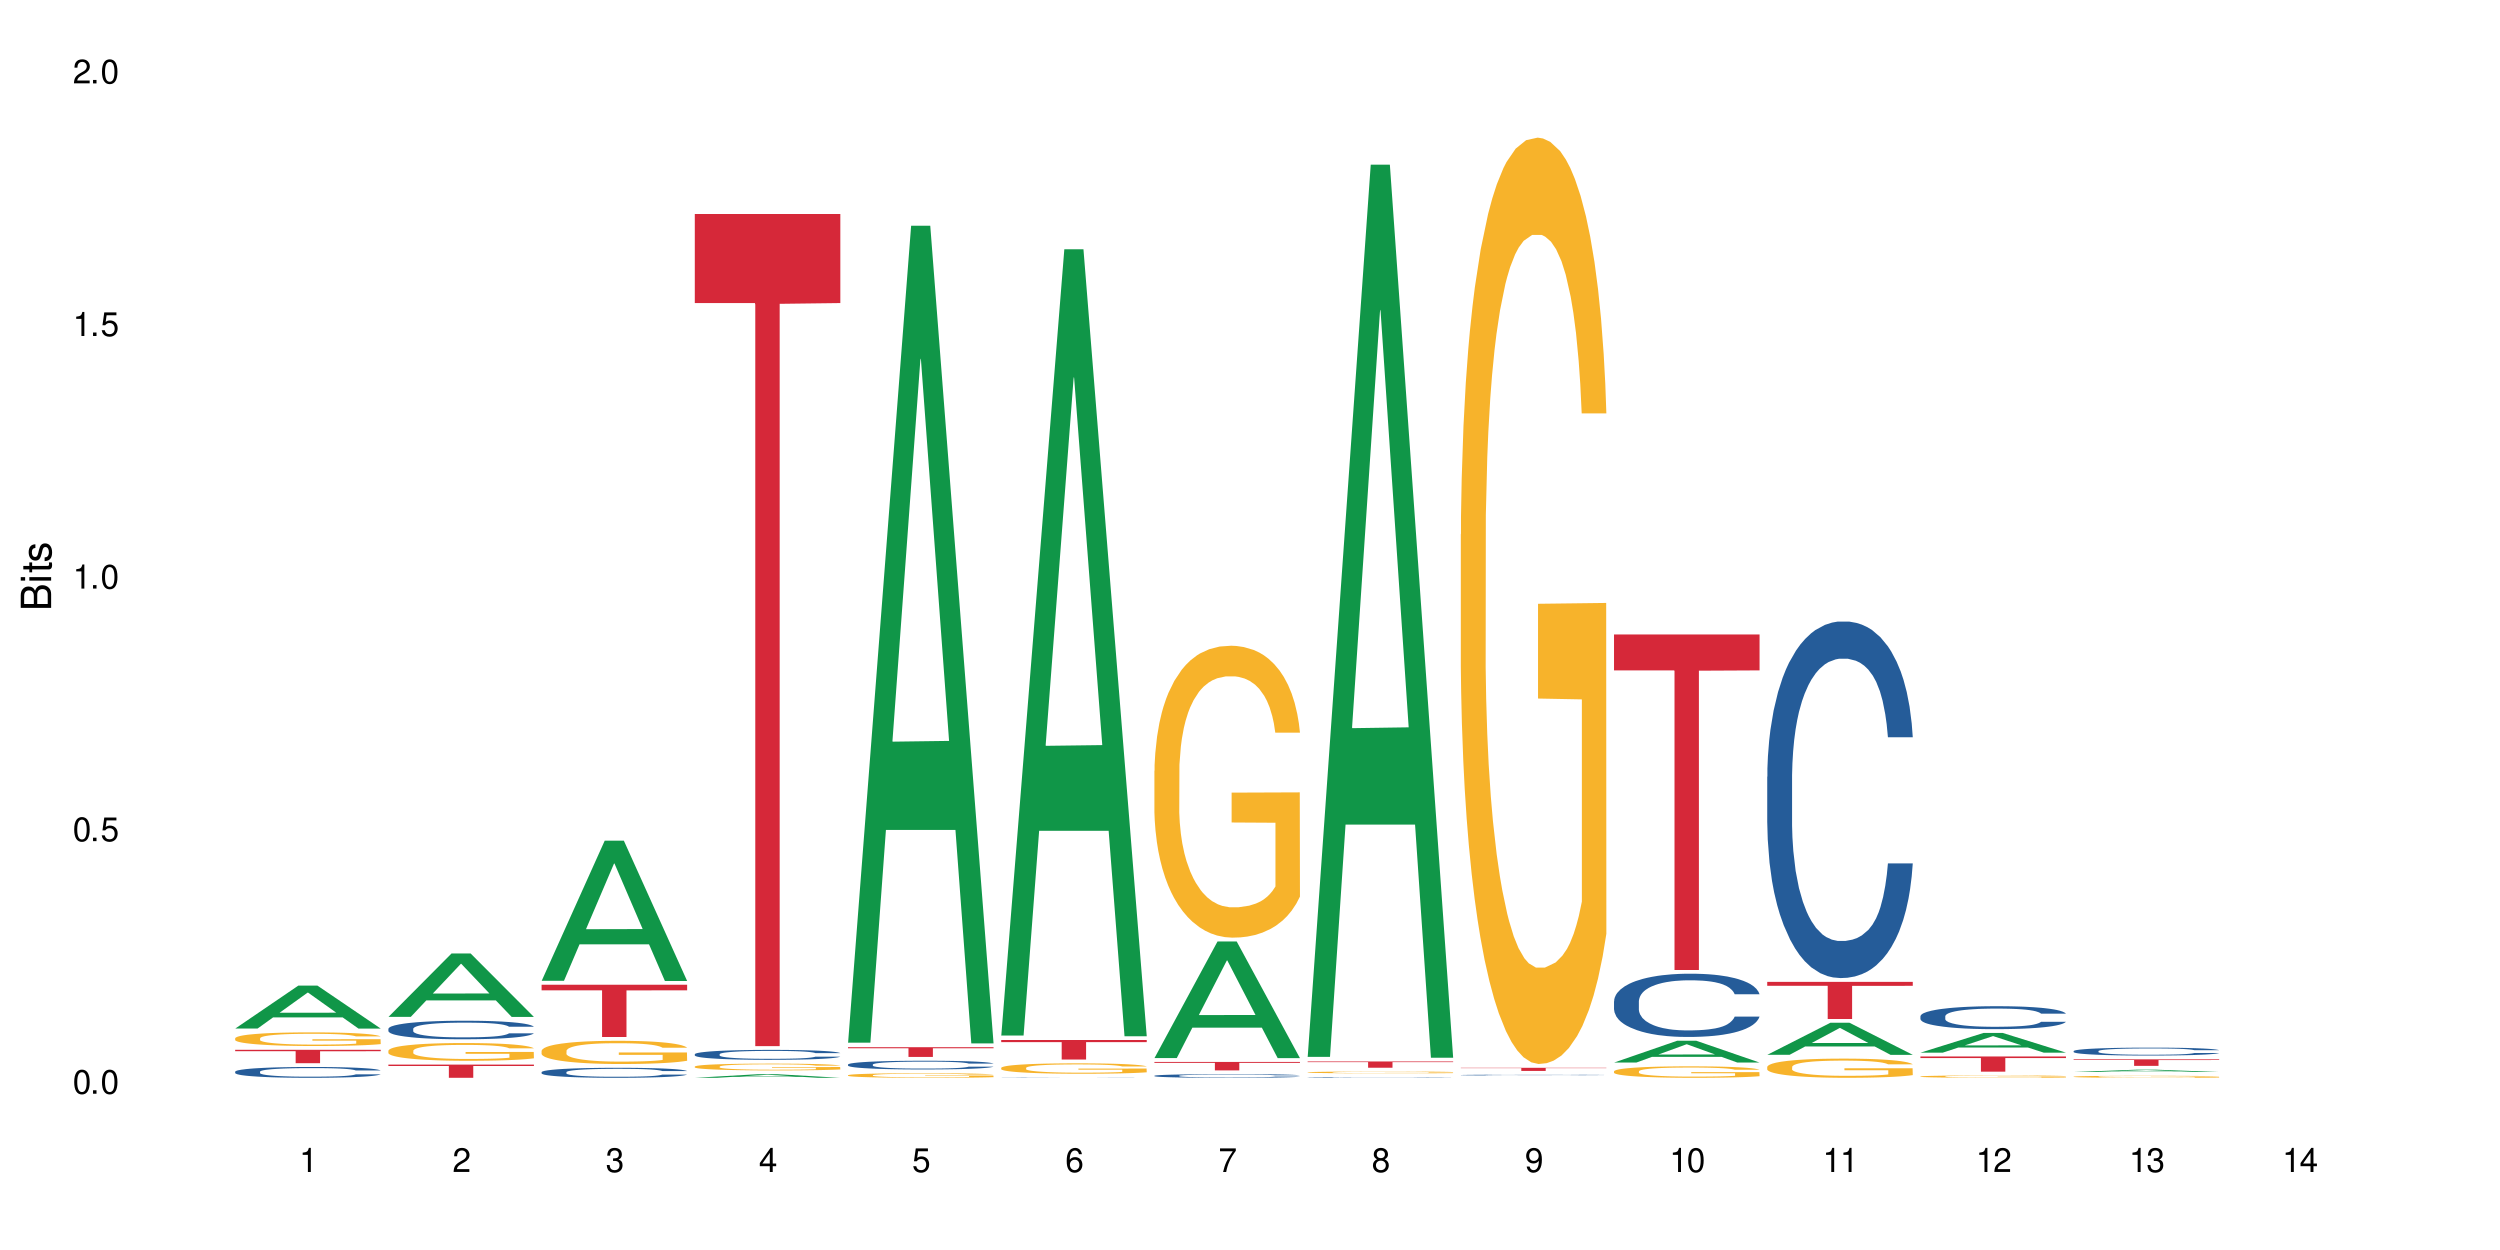 <?xml version="1.0" encoding="UTF-8"?>
<svg xmlns="http://www.w3.org/2000/svg" xmlns:xlink="http://www.w3.org/1999/xlink" width="720" height="360" viewBox="0 0 720 360">
<defs>
<g>
<g id="glyph-0-0">
</g>
<g id="glyph-0-1">
<path d="M 2.641 -6.938 C 2 -6.938 1.422 -6.656 1.078 -6.172 C 0.641 -5.562 0.406 -4.641 0.406 -3.359 C 0.406 -1.016 1.188 0.219 2.641 0.219 C 4.078 0.219 4.859 -1.016 4.859 -3.297 C 4.859 -4.641 4.656 -5.547 4.203 -6.172 C 3.844 -6.656 3.281 -6.938 2.641 -6.938 Z M 2.641 -6.188 C 3.547 -6.188 4 -5.25 4 -3.375 C 4 -1.406 3.562 -0.484 2.625 -0.484 C 1.734 -0.484 1.281 -1.438 1.281 -3.344 C 1.281 -5.25 1.734 -6.188 2.641 -6.188 Z M 2.641 -6.188 "/>
</g>
<g id="glyph-0-2">
<path d="M 1.828 -1 L 0.828 -1 L 0.828 0 L 1.828 0 Z M 1.828 -1 "/>
</g>
<g id="glyph-0-3">
<path d="M 4.562 -6.797 L 1.062 -6.797 L 0.547 -3.094 L 1.328 -3.094 C 1.719 -3.562 2.047 -3.734 2.578 -3.734 C 3.484 -3.734 4.062 -3.109 4.062 -2.094 C 4.062 -1.125 3.484 -0.531 2.578 -0.531 C 1.828 -0.531 1.375 -0.906 1.188 -1.672 L 0.328 -1.672 C 0.453 -1.109 0.547 -0.844 0.75 -0.594 C 1.125 -0.078 1.828 0.219 2.594 0.219 C 3.969 0.219 4.922 -0.781 4.922 -2.219 C 4.922 -3.562 4.031 -4.484 2.719 -4.484 C 2.25 -4.484 1.859 -4.359 1.469 -4.062 L 1.734 -5.969 L 4.562 -5.969 Z M 4.562 -6.797 "/>
</g>
<g id="glyph-0-4">
<path d="M 2.484 -4.938 L 2.484 0 L 3.328 0 L 3.328 -6.938 L 2.766 -6.938 C 2.469 -5.875 2.281 -5.734 0.984 -5.562 L 0.984 -4.938 Z M 2.484 -4.938 "/>
</g>
<g id="glyph-0-5">
<path d="M 4.859 -0.828 L 1.281 -0.828 C 1.359 -1.406 1.672 -1.781 2.5 -2.281 L 3.469 -2.828 C 4.406 -3.344 4.906 -4.062 4.906 -4.906 C 4.906 -5.484 4.672 -6.031 4.266 -6.406 C 3.859 -6.766 3.375 -6.938 2.719 -6.938 C 1.859 -6.938 1.219 -6.625 0.844 -6.031 C 0.609 -5.672 0.5 -5.234 0.484 -4.531 L 1.328 -4.531 C 1.359 -5.016 1.406 -5.281 1.531 -5.516 C 1.75 -5.938 2.188 -6.203 2.703 -6.203 C 3.469 -6.203 4.031 -5.641 4.031 -4.891 C 4.031 -4.344 3.719 -3.859 3.125 -3.516 L 2.234 -3 C 0.812 -2.172 0.406 -1.531 0.328 -0.016 L 4.859 -0.016 Z M 4.859 -0.828 "/>
</g>
<g id="glyph-0-6">
<path d="M 2.125 -3.188 L 2.578 -3.188 C 3.5 -3.188 3.984 -2.766 3.984 -1.922 C 3.984 -1.062 3.469 -0.531 2.594 -0.531 C 1.656 -0.531 1.203 -1 1.156 -2.016 L 0.312 -2.016 C 0.344 -1.453 0.438 -1.094 0.609 -0.781 C 0.953 -0.109 1.625 0.219 2.547 0.219 C 3.953 0.219 4.859 -0.625 4.859 -1.938 C 4.859 -2.828 4.516 -3.297 3.703 -3.594 C 4.344 -3.844 4.656 -4.328 4.656 -5.031 C 4.656 -6.219 3.875 -6.938 2.578 -6.938 C 1.203 -6.938 0.484 -6.172 0.453 -4.703 L 1.297 -4.703 C 1.312 -5.125 1.344 -5.359 1.453 -5.578 C 1.641 -5.969 2.062 -6.203 2.594 -6.203 C 3.344 -6.203 3.797 -5.75 3.797 -5 C 3.797 -4.516 3.609 -4.219 3.25 -4.047 C 3.016 -3.953 2.703 -3.922 2.125 -3.906 Z M 2.125 -3.188 "/>
</g>
<g id="glyph-0-7">
<path d="M 3.141 -1.672 L 3.141 0 L 3.984 0 L 3.984 -1.672 L 4.984 -1.672 L 4.984 -2.438 L 3.984 -2.438 L 3.984 -6.938 L 3.359 -6.938 L 0.266 -2.578 L 0.266 -1.672 Z M 3.141 -2.438 L 1 -2.438 L 3.141 -5.5 Z M 3.141 -2.438 "/>
</g>
<g id="glyph-0-8">
<path d="M 4.781 -5.125 C 4.609 -6.266 3.891 -6.938 2.844 -6.938 C 2.094 -6.938 1.422 -6.578 1.031 -5.953 C 0.594 -5.266 0.406 -4.422 0.406 -3.172 C 0.406 -2 0.578 -1.25 0.984 -0.641 C 1.359 -0.078 1.953 0.219 2.703 0.219 C 3.984 0.219 4.922 -0.75 4.922 -2.094 C 4.922 -3.375 4.062 -4.281 2.844 -4.281 C 2.172 -4.281 1.641 -4.031 1.281 -3.516 C 1.281 -5.234 1.828 -6.188 2.797 -6.188 C 3.391 -6.188 3.797 -5.797 3.938 -5.125 Z M 2.734 -3.531 C 3.547 -3.531 4.062 -2.953 4.062 -2.031 C 4.062 -1.156 3.484 -0.531 2.703 -0.531 C 1.922 -0.531 1.328 -1.188 1.328 -2.078 C 1.328 -2.938 1.906 -3.531 2.734 -3.531 Z M 2.734 -3.531 "/>
</g>
<g id="glyph-0-9">
<path d="M 4.984 -6.797 L 0.438 -6.797 L 0.438 -5.969 L 4.109 -5.969 C 2.5 -3.656 1.828 -2.234 1.328 0 L 2.219 0 C 2.594 -2.172 3.453 -4.047 4.984 -6.094 Z M 4.984 -6.797 "/>
</g>
<g id="glyph-0-10">
<path d="M 3.75 -3.656 C 4.469 -4.094 4.688 -4.438 4.688 -5.078 C 4.688 -6.172 3.844 -6.938 2.641 -6.938 C 1.438 -6.938 0.594 -6.172 0.594 -5.094 C 0.594 -4.438 0.812 -4.094 1.516 -3.656 C 0.734 -3.266 0.359 -2.703 0.359 -1.922 C 0.359 -0.656 1.281 0.219 2.641 0.219 C 3.984 0.219 4.922 -0.656 4.922 -1.922 C 4.922 -2.703 4.531 -3.266 3.75 -3.656 Z M 2.641 -6.188 C 3.359 -6.188 3.812 -5.75 3.812 -5.062 C 3.812 -4.406 3.344 -3.984 2.641 -3.984 C 1.922 -3.984 1.453 -4.406 1.453 -5.078 C 1.453 -5.75 1.922 -6.188 2.641 -6.188 Z M 2.641 -3.266 C 3.484 -3.266 4.062 -2.719 4.062 -1.906 C 4.062 -1.078 3.484 -0.531 2.625 -0.531 C 1.797 -0.531 1.219 -1.094 1.219 -1.906 C 1.219 -2.719 1.781 -3.266 2.641 -3.266 Z M 2.641 -3.266 "/>
</g>
<g id="glyph-0-11">
<path d="M 0.516 -1.578 C 0.672 -0.453 1.406 0.219 2.438 0.219 C 3.188 0.219 3.859 -0.141 4.266 -0.766 C 4.688 -1.453 4.891 -2.297 4.891 -3.547 C 4.891 -4.719 4.703 -5.453 4.312 -6.078 C 3.938 -6.641 3.344 -6.938 2.594 -6.938 C 1.297 -6.938 0.359 -5.969 0.359 -4.625 C 0.359 -3.344 1.234 -2.453 2.453 -2.453 C 3.094 -2.453 3.578 -2.672 4.016 -3.203 C 4 -1.484 3.469 -0.531 2.5 -0.531 C 1.906 -0.531 1.484 -0.906 1.359 -1.578 Z M 2.578 -6.203 C 3.375 -6.203 3.969 -5.531 3.969 -4.641 C 3.969 -3.797 3.391 -3.188 2.547 -3.188 C 1.734 -3.188 1.234 -3.766 1.234 -4.688 C 1.234 -5.562 1.797 -6.203 2.578 -6.203 Z M 2.578 -6.203 "/>
</g>
<g id="glyph-1-0">
</g>
<g id="glyph-1-1">
<path d="M 0 -0.953 L 0 -4.891 C 0 -5.719 -0.234 -6.344 -0.734 -6.797 C -1.188 -7.234 -1.812 -7.469 -2.5 -7.469 C -3.547 -7.469 -4.188 -7 -4.625 -5.875 C -4.984 -6.688 -5.625 -7.094 -6.531 -7.094 C -7.172 -7.094 -7.734 -6.859 -8.141 -6.391 C -8.562 -5.922 -8.75 -5.344 -8.75 -4.5 L -8.75 -0.953 Z M -4.984 -2.062 L -7.766 -2.062 L -7.766 -4.219 C -7.766 -4.844 -7.688 -5.203 -7.453 -5.5 C -7.219 -5.812 -6.859 -5.969 -6.375 -5.969 C -5.891 -5.969 -5.531 -5.812 -5.297 -5.5 C -5.062 -5.203 -4.984 -4.844 -4.984 -4.219 Z M -0.984 -2.062 L -4 -2.062 L -4 -4.781 C -4 -5.766 -3.438 -6.359 -2.484 -6.359 C -1.547 -6.359 -0.984 -5.766 -0.984 -4.781 Z M -0.984 -2.062 "/>
</g>
<g id="glyph-1-2">
<path d="M -6.281 -1.797 L -6.281 -0.797 L 0 -0.797 L 0 -1.797 Z M -8.75 -1.797 L -8.75 -0.797 L -7.484 -0.797 L -7.484 -1.797 Z M -8.75 -1.797 "/>
</g>
<g id="glyph-1-3">
<path d="M -6.281 -3.047 L -6.281 -2.016 L -8.016 -2.016 L -8.016 -1.016 L -6.281 -1.016 L -6.281 -0.172 L -5.469 -0.172 L -5.469 -1.016 L -0.719 -1.016 C -0.078 -1.016 0.281 -1.453 0.281 -2.234 C 0.281 -2.5 0.25 -2.719 0.188 -3.047 L -0.641 -3.047 C -0.609 -2.906 -0.594 -2.766 -0.594 -2.562 C -0.594 -2.141 -0.719 -2.016 -1.156 -2.016 L -5.469 -2.016 L -5.469 -3.047 Z M -6.281 -3.047 "/>
</g>
<g id="glyph-1-4">
<path d="M -4.531 -5.25 C -5.766 -5.25 -6.469 -4.422 -6.469 -2.969 C -6.469 -1.516 -5.719 -0.562 -4.547 -0.562 C -3.562 -0.562 -3.094 -1.062 -2.734 -2.562 L -2.516 -3.484 C -2.344 -4.188 -2.094 -4.469 -1.641 -4.469 C -1.047 -4.469 -0.641 -3.875 -0.641 -3 C -0.641 -2.453 -0.797 -2 -1.062 -1.75 C -1.25 -1.594 -1.422 -1.531 -1.875 -1.469 L -1.875 -0.406 C -0.422 -0.453 0.281 -1.266 0.281 -2.922 C 0.281 -4.5 -0.5 -5.516 -1.719 -5.516 C -2.656 -5.516 -3.172 -4.984 -3.469 -3.734 L -3.703 -2.766 C -3.891 -1.953 -4.156 -1.609 -4.594 -1.609 C -5.188 -1.609 -5.547 -2.125 -5.547 -2.938 C -5.547 -3.75 -5.203 -4.172 -4.531 -4.203 Z M -4.531 -5.25 "/>
</g>
</g>
</defs>
<rect x="-72" y="-36" width="864" height="432" fill="rgb(100%, 100%, 100%)" fill-opacity="1"/>
<path fill-rule="nonzero" fill="rgb(6.275%, 58.824%, 28.235%)" fill-opacity="1" d="M 67.73 296.223 L 67.777 296.211 L 85.914 283.855 L 91.422 283.855 L 109.648 296.234 L 103.242 296.234 L 98.676 293.004 L 78.656 293.004 L 74.18 296.223 L 67.73 296.223 L 80.582 291.668 L 96.84 291.656 L 88.734 285.879 L 88.645 285.867 L 88.555 285.902 L 80.539 291.656 L 80.582 291.668 Z M 67.73 296.223 "/>
<path fill-rule="nonzero" fill="rgb(14.51%, 36.078%, 60%)" fill-opacity="1" d="M 67.73 308.645 L 67.781 308.645 L 67.781 308.574 L 67.934 308.465 L 68.293 308.328 L 68.652 308.234 L 69.57 308.066 L 70.848 307.902 L 72.18 307.777 L 73.148 307.703 L 74.02 307.648 L 76.012 307.543 L 77.289 307.488 L 78.672 307.438 L 80.355 307.391 L 81.582 307.363 L 84.344 307.316 L 86.391 307.297 L 87.973 307.289 L 91.398 307.289 L 93.441 307.301 L 94.926 307.312 L 96.562 307.336 L 97.941 307.363 L 100.344 307.426 L 102.492 307.504 L 103.461 307.551 L 104.996 307.641 L 106.172 307.723 L 106.988 307.797 L 107.91 307.902 L 108.727 308.031 L 109.34 308.18 L 109.648 308.301 L 102.492 308.301 L 102.133 308.188 L 101.723 308.098 L 100.957 307.98 L 100.191 307.898 L 99.117 307.816 L 98.145 307.762 L 96.816 307.707 L 95.641 307.672 L 94.414 307.648 L 93.238 307.629 L 90.988 307.613 L 88.383 307.613 L 87.41 307.617 L 85.418 307.641 L 84.344 307.66 L 82.812 307.703 L 81.738 307.738 L 80.461 307.797 L 79.59 307.844 L 78.516 307.918 L 77.75 307.984 L 76.883 308.078 L 76.371 308.148 L 75.91 308.23 L 75.5 308.324 L 75.195 308.422 L 74.988 308.527 L 74.887 308.633 L 74.887 309.074 L 74.988 309.176 L 75.246 309.297 L 75.91 309.469 L 76.883 309.621 L 78.004 309.742 L 79.078 309.828 L 79.691 309.867 L 80.512 309.914 L 81.789 309.969 L 83.629 310.027 L 84.703 310.051 L 86.34 310.074 L 88.023 310.082 L 90.273 310.082 L 92.27 310.074 L 93.598 310.059 L 94.977 310.035 L 96.867 309.988 L 98.043 309.941 L 99.066 309.887 L 99.832 309.832 L 100.344 309.785 L 101.109 309.699 L 101.723 309.602 L 102.184 309.5 L 102.492 309.406 L 109.648 309.406 L 109.34 309.52 L 108.883 309.629 L 108.422 309.711 L 107.707 309.812 L 106.887 309.902 L 105.711 310 L 104.742 310.066 L 103.461 310.137 L 102.285 310.191 L 101.008 310.242 L 99.117 310.297 L 97.891 310.324 L 96.562 310.352 L 94.977 310.375 L 92.984 310.395 L 90.836 310.406 L 88.844 310.41 L 86.695 310.402 L 85.109 310.391 L 83.016 310.367 L 80.41 310.316 L 78.516 310.262 L 77.035 310.207 L 75.758 310.148 L 74.324 310.074 L 72.484 309.945 L 71.359 309.852 L 70.594 309.77 L 69.723 309.66 L 69.109 309.559 L 68.395 309.398 L 67.883 309.195 L 67.73 309.039 Z M 67.73 308.645 "/>
<path fill-rule="nonzero" fill="rgb(96.863%, 70.196%, 16.863%)" fill-opacity="1" d="M 67.73 299.004 L 67.781 299.004 L 67.781 298.93 L 67.988 298.77 L 68.496 298.547 L 69.164 298.363 L 69.879 298.219 L 70.34 298.145 L 71.105 298.035 L 71.77 297.957 L 73.457 297.797 L 75.602 297.645 L 76.777 297.582 L 78.109 297.52 L 80 297.453 L 80.867 297.426 L 83.527 297.371 L 86.543 297.332 L 89.863 297.324 L 91.398 297.328 L 93.496 297.34 L 96.355 297.379 L 97.992 297.418 L 99.27 297.453 L 100.602 297.5 L 102.234 297.57 L 103.77 297.656 L 104.996 297.742 L 106.223 297.852 L 107.246 297.965 L 108.113 298.09 L 108.883 298.242 L 109.34 298.367 L 109.648 298.492 L 102.543 298.492 L 102.133 298.367 L 101.672 298.27 L 100.906 298.152 L 100.141 298.066 L 99.375 297.996 L 97.941 297.902 L 96.715 297.848 L 95.18 297.797 L 93.699 297.766 L 92.012 297.742 L 90.988 297.734 L 88.281 297.734 L 85.828 297.762 L 84.395 297.789 L 83.375 297.816 L 81.941 297.871 L 81.074 297.914 L 80.562 297.945 L 79.027 298.055 L 78.004 298.156 L 77.445 298.223 L 76.727 298.332 L 76.215 298.43 L 75.652 298.57 L 75.348 298.68 L 74.938 298.922 L 74.887 299.57 L 75.039 299.707 L 75.348 299.852 L 75.758 299.98 L 76.371 300.117 L 76.984 300.223 L 78.059 300.363 L 78.977 300.457 L 79.691 300.516 L 81.074 300.613 L 81.637 300.645 L 82.965 300.711 L 84.344 300.762 L 86.031 300.805 L 87.309 300.824 L 89.355 300.844 L 91.961 300.844 L 95.027 300.82 L 96.969 300.793 L 98.301 300.766 L 99.168 300.738 L 100.242 300.699 L 101.008 300.664 L 101.723 300.625 L 102.594 300.562 L 102.594 299.707 L 89.969 299.703 L 89.969 299.301 L 109.598 299.297 L 109.648 300.699 L 108.574 300.797 L 107.246 300.891 L 105.969 300.961 L 104.637 301.023 L 102.746 301.09 L 101.215 301.133 L 98.863 301.184 L 96.715 301.215 L 94.465 301.238 L 92.473 301.25 L 90.121 301.25 L 88.023 301.246 L 85.777 301.223 L 83.988 301.195 L 82.352 301.16 L 80.715 301.113 L 78.672 301.035 L 77.34 300.977 L 75.961 300.898 L 74.582 300.809 L 73.355 300.715 L 72.535 300.637 L 71.719 300.551 L 70.848 300.445 L 70.031 300.324 L 69.418 300.211 L 68.855 300.086 L 68.445 299.969 L 68.039 299.805 L 67.832 299.676 L 67.73 299.566 Z M 67.73 299.004 "/>
<path fill-rule="nonzero" fill="rgb(83.922%, 15.686%, 22.353%)" fill-opacity="1" d="M 67.73 302.34 L 109.648 302.34 L 109.648 302.754 L 92.18 302.758 L 92.18 306.199 L 85.148 306.199 L 85.148 302.758 L 85.047 302.754 L 67.73 302.754 Z M 67.73 302.34 "/>
<path fill-rule="nonzero" fill="rgb(6.275%, 58.824%, 28.235%)" fill-opacity="1" d="M 111.855 292.867 L 111.898 292.852 L 130.035 274.605 L 135.543 274.605 L 153.77 292.883 L 147.367 292.883 L 142.801 288.113 L 122.781 288.113 L 118.301 292.867 L 111.855 292.867 L 124.707 286.137 L 140.961 286.121 L 132.855 277.59 L 132.766 277.574 L 132.68 277.625 L 124.66 286.121 L 124.707 286.137 Z M 111.855 292.867 "/>
<path fill-rule="nonzero" fill="rgb(14.51%, 36.078%, 60%)" fill-opacity="1" d="M 111.855 296.293 L 111.906 296.289 L 111.906 296.172 L 112.059 295.988 L 112.418 295.754 L 112.773 295.59 L 113.695 295.305 L 114.973 295.027 L 116.301 294.812 L 117.273 294.684 L 118.141 294.586 L 120.137 294.406 L 121.414 294.312 L 122.793 294.23 L 124.48 294.148 L 125.707 294.098 L 128.469 294.02 L 130.512 293.984 L 132.098 293.973 L 135.523 293.973 L 137.566 293.992 L 139.047 294.016 L 140.684 294.055 L 142.066 294.098 L 144.469 294.207 L 146.613 294.344 L 147.586 294.422 L 149.117 294.57 L 150.293 294.719 L 151.113 294.844 L 152.031 295.027 L 152.852 295.246 L 153.465 295.492 L 153.77 295.703 L 146.613 295.703 L 146.258 295.508 L 145.848 295.355 L 145.082 295.156 L 144.312 295.016 L 143.242 294.875 L 142.27 294.781 L 140.941 294.688 L 139.766 294.629 L 138.539 294.586 L 137.363 294.559 L 135.113 294.527 L 132.504 294.527 L 131.535 294.539 L 129.539 294.578 L 128.469 294.609 L 126.934 294.68 L 125.859 294.742 L 124.582 294.84 L 123.715 294.922 L 122.641 295.051 L 121.875 295.16 L 121.004 295.324 L 120.492 295.445 L 120.031 295.582 L 119.625 295.742 L 119.316 295.914 L 119.113 296.094 L 119.012 296.27 L 119.012 297.027 L 119.113 297.203 L 119.367 297.406 L 120.031 297.703 L 121.004 297.965 L 122.129 298.168 L 123.203 298.312 L 123.816 298.383 L 124.633 298.461 L 125.91 298.559 L 127.75 298.656 L 128.824 298.695 L 130.461 298.734 L 132.148 298.754 L 134.398 298.754 L 136.391 298.734 L 137.719 298.711 L 139.102 298.672 L 140.992 298.586 L 142.168 298.508 L 143.188 298.418 L 143.957 298.324 L 144.469 298.246 L 145.234 298.094 L 145.848 297.93 L 146.309 297.758 L 146.613 297.594 L 153.77 297.594 L 153.465 297.789 L 153.004 297.977 L 152.543 298.121 L 151.828 298.289 L 151.012 298.441 L 149.836 298.613 L 148.863 298.723 L 147.586 298.848 L 146.41 298.938 L 145.133 299.023 L 143.242 299.121 L 142.012 299.168 L 140.684 299.211 L 139.102 299.25 L 137.105 299.285 L 134.961 299.305 L 132.965 299.309 L 130.82 299.301 L 129.234 299.281 L 127.137 299.238 L 124.531 299.148 L 122.641 299.055 L 121.156 298.965 L 119.879 298.867 L 118.449 298.734 L 116.609 298.52 L 115.484 298.352 L 114.715 298.215 L 113.848 298.027 L 113.234 297.855 L 112.52 297.582 L 112.008 297.234 L 111.855 296.969 Z M 111.855 296.293 "/>
<path fill-rule="nonzero" fill="rgb(96.863%, 70.196%, 16.863%)" fill-opacity="1" d="M 111.855 302.586 L 111.906 302.582 L 111.906 302.488 L 112.109 302.277 L 112.621 301.988 L 113.285 301.75 L 114 301.566 L 114.461 301.465 L 115.227 301.328 L 115.891 301.223 L 117.578 301.016 L 119.727 300.816 L 120.902 300.734 L 122.23 300.652 L 124.121 300.566 L 124.992 300.531 L 127.648 300.457 L 130.664 300.41 L 133.988 300.398 L 135.523 300.402 L 137.617 300.422 L 140.48 300.473 L 142.117 300.52 L 143.395 300.566 L 144.723 300.625 L 146.359 300.719 L 147.891 300.832 L 149.117 300.945 L 150.348 301.082 L 151.367 301.234 L 152.238 301.398 L 153.004 301.594 L 153.465 301.758 L 153.77 301.918 L 146.664 301.918 L 146.258 301.758 L 145.797 301.629 L 145.031 301.477 L 144.262 301.363 L 143.496 301.273 L 142.066 301.152 L 140.84 301.078 L 139.305 301.016 L 137.82 300.973 L 136.137 300.945 L 135.113 300.934 L 132.402 300.934 L 129.949 300.969 L 128.52 301.004 L 127.496 301.043 L 126.066 301.113 L 125.195 301.168 L 124.684 301.207 L 123.152 301.352 L 122.129 301.48 L 121.566 301.57 L 120.852 301.711 L 120.34 301.836 L 119.777 302.023 L 119.469 302.164 L 119.062 302.48 L 119.012 303.32 L 119.164 303.5 L 119.469 303.691 L 119.879 303.859 L 120.492 304.035 L 121.105 304.172 L 122.18 304.352 L 123.102 304.473 L 123.816 304.555 L 125.195 304.68 L 125.758 304.723 L 127.086 304.805 L 128.469 304.871 L 130.152 304.926 L 131.434 304.957 L 133.477 304.98 L 136.082 304.98 L 139.152 304.949 L 141.094 304.914 L 142.422 304.875 L 143.293 304.844 L 144.363 304.793 L 145.133 304.746 L 145.848 304.695 L 146.715 304.613 L 146.715 303.5 L 134.09 303.492 L 134.09 302.969 L 153.719 302.965 L 153.77 304.793 L 152.699 304.918 L 151.367 305.039 L 150.09 305.133 L 148.762 305.211 L 146.871 305.301 L 145.336 305.355 L 142.984 305.422 L 140.84 305.465 L 138.59 305.492 L 136.594 305.508 L 134.242 305.512 L 132.148 305.5 L 129.898 305.473 L 128.109 305.438 L 126.473 305.391 L 124.84 305.328 L 122.793 305.23 L 121.465 305.152 L 120.082 305.055 L 118.703 304.938 L 117.477 304.809 L 116.66 304.711 L 115.84 304.602 L 114.973 304.461 L 114.152 304.301 L 113.539 304.156 L 112.98 303.992 L 112.57 303.84 L 112.16 303.629 L 111.957 303.461 L 111.855 303.316 Z M 111.855 302.586 "/>
<path fill-rule="nonzero" fill="rgb(83.922%, 15.686%, 22.353%)" fill-opacity="1" d="M 111.855 306.598 L 153.77 306.598 L 153.77 307.008 L 136.301 307.012 L 136.301 310.41 L 129.273 310.41 L 129.273 307.012 L 129.172 307.008 L 111.855 307.008 Z M 111.855 306.598 "/>
<path fill-rule="nonzero" fill="rgb(6.275%, 58.824%, 28.235%)" fill-opacity="1" d="M 155.977 282.48 L 156.023 282.441 L 174.16 242.109 L 179.668 242.109 L 197.895 282.52 L 191.488 282.52 L 186.922 271.973 L 166.902 271.973 L 162.426 282.48 L 155.977 282.48 L 168.828 267.609 L 185.086 267.57 L 176.98 248.711 L 176.891 248.676 L 176.801 248.789 L 168.785 267.57 L 168.828 267.609 Z M 155.977 282.48 "/>
<path fill-rule="nonzero" fill="rgb(14.51%, 36.078%, 60%)" fill-opacity="1" d="M 155.977 308.781 L 156.027 308.777 L 156.027 308.715 L 156.18 308.613 L 156.539 308.488 L 156.898 308.398 L 157.816 308.242 L 159.094 308.094 L 160.426 307.977 L 161.395 307.91 L 162.266 307.855 L 164.258 307.758 L 165.535 307.707 L 166.918 307.664 L 168.602 307.617 L 169.828 307.594 L 172.59 307.551 L 174.637 307.531 L 176.219 307.523 L 179.645 307.523 L 181.688 307.535 L 183.172 307.547 L 184.809 307.57 L 186.188 307.594 L 188.59 307.652 L 190.738 307.723 L 191.707 307.766 L 193.242 307.848 L 194.418 307.926 L 195.234 307.996 L 196.156 308.094 L 196.973 308.211 L 197.586 308.348 L 197.895 308.461 L 190.738 308.461 L 190.379 308.355 L 189.969 308.273 L 189.203 308.164 L 188.438 308.09 L 187.363 308.012 L 186.391 307.961 L 185.062 307.91 L 183.887 307.879 L 182.66 307.855 L 181.484 307.84 L 179.234 307.824 L 176.629 307.824 L 175.656 307.828 L 173.664 307.852 L 172.59 307.871 L 171.059 307.906 L 169.984 307.941 L 168.707 307.992 L 167.836 308.039 L 166.762 308.105 L 165.996 308.168 L 165.129 308.254 L 164.617 308.32 L 164.156 308.395 L 163.746 308.48 L 163.441 308.574 L 163.234 308.672 L 163.133 308.766 L 163.133 309.176 L 163.234 309.27 L 163.492 309.379 L 164.156 309.543 L 165.129 309.68 L 166.25 309.793 L 167.324 309.871 L 167.938 309.906 L 168.758 309.949 L 170.035 310.004 L 171.875 310.055 L 172.949 310.078 L 174.582 310.098 L 176.27 310.109 L 178.52 310.109 L 180.512 310.098 L 181.844 310.086 L 183.223 310.062 L 185.113 310.02 L 186.289 309.977 L 187.312 309.926 L 188.078 309.875 L 188.59 309.836 L 189.355 309.754 L 189.969 309.664 L 190.43 309.57 L 190.738 309.48 L 197.895 309.48 L 197.586 309.586 L 197.129 309.688 L 196.668 309.766 L 195.953 309.859 L 195.133 309.941 L 193.957 310.031 L 192.988 310.094 L 191.707 310.16 L 190.531 310.207 L 189.254 310.254 L 187.363 310.305 L 186.137 310.332 L 184.809 310.355 L 183.223 310.379 L 181.23 310.395 L 179.082 310.406 L 177.09 310.41 L 174.941 310.402 L 173.355 310.395 L 171.262 310.371 L 168.652 310.32 L 166.762 310.273 L 165.281 310.223 L 164.004 310.168 L 162.57 310.098 L 160.73 309.98 L 159.605 309.891 L 158.84 309.816 L 157.969 309.715 L 157.355 309.625 L 156.641 309.477 L 156.129 309.289 L 155.977 309.145 Z M 155.977 308.781 "/>
<path fill-rule="nonzero" fill="rgb(96.863%, 70.196%, 16.863%)" fill-opacity="1" d="M 155.977 302.613 L 156.027 302.605 L 156.027 302.484 L 156.234 302.211 L 156.742 301.832 L 157.41 301.52 L 158.125 301.277 L 158.582 301.148 L 159.352 300.965 L 160.016 300.828 L 161.703 300.555 L 163.848 300.297 L 165.023 300.188 L 166.355 300.086 L 168.246 299.969 L 169.113 299.926 L 171.773 299.828 L 174.789 299.766 L 178.109 299.75 L 179.645 299.754 L 181.742 299.781 L 184.602 299.848 L 186.238 299.906 L 187.516 299.969 L 188.848 300.047 L 190.48 300.172 L 192.016 300.316 L 193.242 300.465 L 194.469 300.648 L 195.492 300.844 L 196.359 301.055 L 197.129 301.312 L 197.586 301.527 L 197.895 301.738 L 190.789 301.738 L 190.379 301.527 L 189.918 301.359 L 189.152 301.16 L 188.387 301.012 L 187.617 300.898 L 186.188 300.738 L 184.961 300.641 L 183.426 300.555 L 181.945 300.5 L 180.258 300.465 L 179.234 300.453 L 176.527 300.453 L 174.074 300.492 L 172.641 300.543 L 171.617 300.59 L 170.188 300.684 L 169.32 300.758 L 168.809 300.805 L 167.273 300.996 L 166.25 301.164 L 165.688 301.281 L 164.973 301.465 L 164.461 301.629 L 163.898 301.875 L 163.594 302.059 L 163.184 302.473 L 163.133 303.57 L 163.285 303.805 L 163.594 304.055 L 164.004 304.273 L 164.617 304.508 L 165.23 304.684 L 166.305 304.922 L 167.223 305.082 L 167.938 305.184 L 169.32 305.348 L 169.883 305.406 L 171.211 305.516 L 172.59 305.602 L 174.277 305.672 L 175.555 305.711 L 177.602 305.742 L 180.207 305.742 L 183.273 305.703 L 185.215 305.656 L 186.547 305.605 L 187.414 305.562 L 188.488 305.496 L 189.254 305.434 L 189.969 305.367 L 190.84 305.266 L 190.84 303.805 L 178.215 303.797 L 178.215 303.113 L 197.844 303.109 L 197.895 305.496 L 196.82 305.66 L 195.492 305.82 L 194.215 305.941 L 192.883 306.047 L 190.992 306.16 L 189.461 306.234 L 187.109 306.32 L 184.961 306.375 L 182.711 306.414 L 180.719 306.43 L 178.367 306.438 L 176.27 306.426 L 174.023 306.387 L 172.234 306.34 L 170.598 306.277 L 168.961 306.199 L 166.918 306.07 L 165.586 305.965 L 164.207 305.84 L 162.828 305.684 L 161.602 305.52 L 160.781 305.391 L 159.965 305.246 L 159.094 305.062 L 158.277 304.855 L 157.664 304.664 L 157.102 304.453 L 156.691 304.25 L 156.285 303.977 L 156.078 303.754 L 155.977 303.566 Z M 155.977 302.613 "/>
<path fill-rule="nonzero" fill="rgb(83.922%, 15.686%, 22.353%)" fill-opacity="1" d="M 155.977 283.605 L 197.895 283.605 L 197.895 285.219 L 180.426 285.23 L 180.426 298.66 L 173.395 298.66 L 173.395 285.246 L 173.293 285.219 L 155.977 285.219 Z M 155.977 283.605 "/>
<path fill-rule="nonzero" fill="rgb(6.275%, 58.824%, 28.235%)" fill-opacity="1" d="M 200.102 310.406 L 200.145 310.406 L 218.281 309.367 L 223.789 309.367 L 242.016 310.41 L 235.613 310.41 L 231.047 310.137 L 211.027 310.137 L 206.547 310.406 L 200.102 310.406 L 212.953 310.023 L 229.207 310.023 L 221.102 309.535 L 221.012 309.535 L 220.926 309.539 L 212.906 310.023 L 212.953 310.023 Z M 200.102 310.406 "/>
<path fill-rule="nonzero" fill="rgb(14.51%, 36.078%, 60%)" fill-opacity="1" d="M 200.102 303.613 L 200.152 303.613 L 200.152 303.547 L 200.305 303.449 L 200.664 303.324 L 201.02 303.238 L 201.941 303.082 L 203.219 302.934 L 204.547 302.816 L 205.52 302.75 L 206.387 302.695 L 208.383 302.598 L 209.66 302.551 L 211.039 302.504 L 212.727 302.461 L 213.953 302.434 L 216.715 302.391 L 218.758 302.375 L 220.344 302.367 L 223.77 302.367 L 225.812 302.375 L 227.293 302.391 L 228.93 302.41 L 230.312 302.434 L 232.715 302.492 L 234.859 302.566 L 235.832 302.605 L 237.363 302.688 L 238.539 302.766 L 239.359 302.836 L 240.277 302.934 L 241.098 303.051 L 241.711 303.184 L 242.016 303.297 L 234.859 303.297 L 234.504 303.191 L 234.094 303.109 L 233.328 303.004 L 232.559 302.926 L 231.488 302.852 L 230.516 302.801 L 229.188 302.75 L 228.012 302.719 L 226.785 302.695 L 225.609 302.68 L 223.359 302.664 L 220.75 302.664 L 219.781 302.672 L 217.785 302.691 L 216.715 302.711 L 215.18 302.746 L 214.105 302.781 L 212.828 302.832 L 211.961 302.879 L 210.887 302.945 L 210.117 303.004 L 209.25 303.094 L 208.738 303.156 L 208.277 303.23 L 207.871 303.316 L 207.562 303.41 L 207.359 303.508 L 207.258 303.602 L 207.258 304.008 L 207.359 304.102 L 207.613 304.211 L 208.277 304.371 L 209.25 304.512 L 210.375 304.621 L 211.449 304.699 L 212.062 304.738 L 212.879 304.777 L 214.156 304.832 L 215.996 304.883 L 217.07 304.906 L 218.707 304.926 L 220.395 304.938 L 222.645 304.938 L 224.637 304.926 L 225.965 304.914 L 227.348 304.891 L 229.238 304.848 L 230.414 304.805 L 231.434 304.754 L 232.203 304.707 L 232.715 304.664 L 233.48 304.582 L 234.094 304.492 L 234.555 304.402 L 234.859 304.312 L 242.016 304.312 L 241.711 304.418 L 241.25 304.52 L 240.789 304.594 L 240.074 304.688 L 239.258 304.77 L 238.082 304.859 L 237.109 304.922 L 235.832 304.984 L 234.656 305.035 L 233.379 305.082 L 231.488 305.133 L 230.258 305.16 L 228.93 305.184 L 227.348 305.203 L 225.352 305.223 L 223.207 305.23 L 221.211 305.234 L 219.066 305.23 L 217.48 305.219 L 215.383 305.195 L 212.777 305.148 L 210.887 305.098 L 209.402 305.047 L 208.125 304.996 L 206.695 304.926 L 204.855 304.809 L 203.73 304.723 L 202.961 304.648 L 202.094 304.547 L 201.48 304.453 L 200.766 304.305 L 200.254 304.121 L 200.102 303.977 Z M 200.102 303.613 "/>
<path fill-rule="nonzero" fill="rgb(96.863%, 70.196%, 16.863%)" fill-opacity="1" d="M 200.102 307.16 L 200.152 307.16 L 200.152 307.121 L 200.355 307.043 L 200.867 306.93 L 201.531 306.84 L 202.246 306.77 L 202.707 306.73 L 203.473 306.68 L 204.137 306.637 L 205.824 306.559 L 207.973 306.484 L 209.148 306.449 L 210.477 306.422 L 212.367 306.387 L 213.238 306.375 L 215.895 306.344 L 218.91 306.328 L 222.234 306.324 L 223.77 306.324 L 225.863 306.332 L 228.727 306.352 L 230.363 306.367 L 231.641 306.387 L 232.969 306.41 L 234.605 306.445 L 236.137 306.488 L 237.363 306.531 L 238.594 306.586 L 239.613 306.641 L 240.484 306.703 L 241.25 306.781 L 241.711 306.844 L 242.016 306.906 L 234.91 306.906 L 234.504 306.844 L 234.043 306.793 L 233.277 306.734 L 232.508 306.691 L 231.742 306.66 L 230.312 306.613 L 229.082 306.582 L 227.551 306.559 L 226.066 306.543 L 224.383 306.531 L 223.359 306.527 L 220.648 306.527 L 218.195 306.539 L 216.766 306.555 L 215.742 306.57 L 214.312 306.598 L 213.441 306.617 L 212.93 306.633 L 211.398 306.688 L 210.375 306.738 L 209.812 306.77 L 209.098 306.824 L 208.586 306.871 L 208.023 306.945 L 207.715 306.996 L 207.309 307.117 L 207.258 307.441 L 207.41 307.508 L 207.715 307.582 L 208.125 307.645 L 208.738 307.715 L 209.352 307.766 L 210.426 307.836 L 211.348 307.883 L 212.062 307.914 L 213.441 307.961 L 214.004 307.977 L 215.332 308.008 L 216.715 308.035 L 218.398 308.055 L 219.68 308.066 L 221.723 308.074 L 224.328 308.074 L 227.398 308.062 L 229.34 308.051 L 230.668 308.035 L 231.539 308.023 L 232.609 308.004 L 233.379 307.984 L 234.094 307.965 L 234.961 307.934 L 234.961 307.508 L 222.336 307.508 L 222.336 307.309 L 241.965 307.305 L 242.016 308.004 L 240.941 308.051 L 239.613 308.098 L 238.336 308.133 L 237.008 308.164 L 235.117 308.199 L 233.582 308.219 L 231.23 308.246 L 229.082 308.262 L 226.836 308.27 L 224.84 308.277 L 222.488 308.277 L 220.395 308.273 L 218.145 308.266 L 216.355 308.25 L 214.719 308.23 L 213.082 308.207 L 211.039 308.172 L 209.711 308.141 L 208.328 308.102 L 206.949 308.059 L 205.723 308.012 L 204.906 307.973 L 204.086 307.93 L 203.219 307.875 L 202.398 307.816 L 201.785 307.762 L 201.223 307.699 L 200.816 307.641 L 200.406 307.559 L 200.203 307.496 L 200.102 307.438 Z M 200.102 307.16 "/>
<path fill-rule="nonzero" fill="rgb(83.922%, 15.686%, 22.353%)" fill-opacity="1" d="M 200.102 61.629 L 242.016 61.629 L 242.016 87.281 L 224.547 87.504 L 224.547 301.277 L 217.52 301.277 L 217.52 87.73 L 217.418 87.281 L 200.102 87.281 Z M 200.102 61.629 "/>
<path fill-rule="nonzero" fill="rgb(6.275%, 58.824%, 28.235%)" fill-opacity="1" d="M 244.223 300.281 L 244.27 300.059 L 262.406 65.004 L 267.914 65.004 L 286.141 300.5 L 279.734 300.5 L 275.168 239.027 L 255.148 239.027 L 250.672 300.281 L 244.223 300.281 L 257.074 213.598 L 273.332 213.379 L 265.227 103.48 L 265.137 103.258 L 265.047 103.922 L 257.031 213.379 L 257.074 213.598 Z M 244.223 300.281 "/>
<path fill-rule="nonzero" fill="rgb(14.51%, 36.078%, 60%)" fill-opacity="1" d="M 244.223 306.586 L 244.273 306.582 L 244.273 306.527 L 244.426 306.441 L 244.785 306.332 L 245.145 306.254 L 246.062 306.121 L 247.34 305.988 L 248.672 305.887 L 249.641 305.828 L 250.512 305.781 L 252.504 305.695 L 253.781 305.652 L 255.164 305.613 L 256.848 305.574 L 258.074 305.551 L 260.836 305.516 L 262.883 305.5 L 264.465 305.492 L 267.891 305.492 L 269.934 305.5 L 271.418 305.512 L 273.055 305.531 L 274.434 305.551 L 276.836 305.602 L 278.984 305.668 L 279.953 305.703 L 281.488 305.773 L 282.664 305.844 L 283.48 305.902 L 284.402 305.988 L 285.219 306.09 L 285.832 306.211 L 286.141 306.309 L 278.984 306.309 L 278.625 306.215 L 278.215 306.145 L 277.449 306.051 L 276.684 305.984 L 275.609 305.918 L 274.637 305.875 L 273.309 305.828 L 272.133 305.801 L 270.906 305.781 L 269.73 305.766 L 267.48 305.754 L 264.875 305.754 L 263.902 305.758 L 261.91 305.777 L 260.836 305.793 L 259.305 305.824 L 258.23 305.855 L 256.953 305.902 L 256.082 305.941 L 255.008 306 L 254.242 306.051 L 253.371 306.129 L 252.863 306.188 L 252.402 306.25 L 251.992 306.328 L 251.688 306.406 L 251.48 306.492 L 251.379 306.574 L 251.379 306.93 L 251.48 307.016 L 251.738 307.109 L 252.402 307.25 L 253.371 307.371 L 254.496 307.469 L 255.57 307.539 L 256.184 307.57 L 257.004 307.605 L 258.281 307.652 L 260.121 307.699 L 261.195 307.719 L 262.828 307.734 L 264.516 307.746 L 266.766 307.746 L 268.758 307.734 L 270.09 307.723 L 271.469 307.707 L 273.359 307.668 L 274.535 307.629 L 275.559 307.586 L 276.324 307.543 L 276.836 307.504 L 277.602 307.434 L 278.215 307.355 L 278.676 307.277 L 278.984 307.199 L 286.141 307.199 L 285.832 307.289 L 285.371 307.379 L 284.914 307.445 L 284.195 307.527 L 283.379 307.598 L 282.203 307.68 L 281.23 307.73 L 279.953 307.789 L 278.777 307.832 L 277.5 307.871 L 275.609 307.918 L 274.383 307.941 L 273.055 307.961 L 271.469 307.98 L 269.477 307.996 L 267.328 308.004 L 265.336 308.008 L 263.188 308.004 L 261.602 307.992 L 259.508 307.973 L 256.898 307.93 L 255.008 307.887 L 253.527 307.844 L 252.25 307.797 L 250.816 307.734 L 248.977 307.633 L 247.852 307.555 L 247.086 307.492 L 246.215 307.402 L 245.602 307.32 L 244.887 307.191 L 244.375 307.031 L 244.223 306.902 Z M 244.223 306.586 "/>
<path fill-rule="nonzero" fill="rgb(96.863%, 70.196%, 16.863%)" fill-opacity="1" d="M 244.223 309.656 L 244.273 309.656 L 244.273 309.633 L 244.477 309.578 L 244.988 309.504 L 245.652 309.441 L 246.371 309.395 L 246.828 309.371 L 247.598 309.332 L 248.262 309.309 L 249.949 309.254 L 252.094 309.203 L 253.27 309.18 L 254.602 309.16 L 256.492 309.137 L 257.359 309.129 L 260.02 309.109 L 263.035 309.098 L 266.355 309.094 L 267.891 309.094 L 269.988 309.102 L 272.848 309.113 L 274.484 309.125 L 275.762 309.137 L 277.094 309.152 L 278.727 309.176 L 280.262 309.207 L 281.488 309.234 L 282.715 309.27 L 283.738 309.309 L 284.605 309.352 L 285.371 309.402 L 285.832 309.445 L 286.141 309.484 L 279.035 309.484 L 278.625 309.445 L 278.164 309.41 L 277.398 309.371 L 276.633 309.344 L 275.863 309.32 L 274.434 309.289 L 273.207 309.27 L 271.672 309.254 L 270.191 309.242 L 268.504 309.234 L 264.773 309.234 L 262.32 309.242 L 260.887 309.25 L 259.863 309.262 L 258.434 309.277 L 257.566 309.293 L 257.055 309.301 L 255.52 309.34 L 254.496 309.371 L 253.934 309.395 L 253.219 309.434 L 252.707 309.465 L 252.145 309.512 L 251.84 309.547 L 251.43 309.629 L 251.379 309.848 L 251.531 309.891 L 251.84 309.941 L 252.25 309.984 L 252.863 310.031 L 253.477 310.062 L 254.547 310.109 L 255.469 310.141 L 256.184 310.164 L 257.566 310.195 L 258.129 310.207 L 259.457 310.227 L 260.836 310.246 L 262.523 310.258 L 263.801 310.266 L 265.848 310.273 L 268.453 310.273 L 271.52 310.266 L 273.461 310.254 L 274.793 310.246 L 275.66 310.238 L 276.734 310.223 L 277.5 310.211 L 278.215 310.199 L 279.086 310.18 L 279.086 309.891 L 266.461 309.891 L 266.461 309.758 L 286.09 309.754 L 286.141 310.223 L 285.066 310.258 L 283.738 310.289 L 282.461 310.312 L 281.129 310.332 L 279.238 310.355 L 277.707 310.371 L 275.355 310.387 L 273.207 310.398 L 270.957 310.402 L 268.965 310.406 L 266.613 310.41 L 264.516 310.406 L 262.27 310.398 L 260.477 310.391 L 258.844 310.379 L 257.207 310.363 L 255.164 310.336 L 253.832 310.316 L 252.453 310.293 L 251.074 310.262 L 249.848 310.23 L 249.027 310.203 L 248.211 310.176 L 247.34 310.141 L 246.523 310.098 L 245.91 310.062 L 245.348 310.02 L 244.938 309.98 L 244.531 309.926 L 244.324 309.883 L 244.223 309.844 Z M 244.223 309.656 "/>
<path fill-rule="nonzero" fill="rgb(83.922%, 15.686%, 22.353%)" fill-opacity="1" d="M 244.223 301.59 L 286.141 301.59 L 286.141 301.891 L 268.672 301.895 L 268.672 304.402 L 261.641 304.402 L 261.641 301.895 L 261.539 301.891 L 244.223 301.891 Z M 244.223 301.59 "/>
<path fill-rule="nonzero" fill="rgb(6.275%, 58.824%, 28.235%)" fill-opacity="1" d="M 288.348 298.227 L 288.391 298.012 L 306.527 71.781 L 312.035 71.781 L 330.262 298.438 L 323.859 298.438 L 319.289 239.273 L 299.273 239.273 L 294.793 298.227 L 288.348 298.227 L 301.199 214.797 L 317.453 214.586 L 309.348 108.812 L 309.258 108.598 L 309.172 109.238 L 301.152 214.586 L 301.199 214.797 Z M 288.348 298.227 "/>
<path fill-rule="nonzero" fill="rgb(14.51%, 36.078%, 60%)" fill-opacity="1" d="M 288.348 310.363 L 288.398 310.363 L 288.551 310.359 L 288.906 310.355 L 289.266 310.352 L 290.188 310.348 L 291.465 310.344 L 292.793 310.34 L 293.766 310.34 L 294.633 310.336 L 296.629 310.336 L 297.906 310.332 L 302.199 310.332 L 304.961 310.328 L 317.176 310.328 L 318.559 310.332 L 320.961 310.332 L 323.105 310.336 L 325.609 310.336 L 326.785 310.34 L 327.605 310.34 L 328.523 310.344 L 329.344 310.348 L 329.957 310.352 L 330.262 310.355 L 323.105 310.355 L 322.75 310.352 L 322.34 310.348 L 321.574 310.348 L 320.805 310.344 L 319.73 310.344 L 318.762 310.34 L 316.258 310.34 L 315.031 310.336 L 306.031 310.336 L 304.961 310.34 L 301.074 310.34 L 300.207 310.344 L 299.133 310.344 L 298.363 310.348 L 297.496 310.348 L 296.984 310.352 L 296.523 310.352 L 296.117 310.355 L 295.809 310.359 L 295.605 310.359 L 295.504 310.363 L 295.504 310.375 L 295.605 310.379 L 295.859 310.379 L 296.523 310.383 L 297.496 310.387 L 298.621 310.391 L 299.695 310.395 L 301.125 310.395 L 302.402 310.398 L 306.953 310.398 L 308.641 310.402 L 310.891 310.402 L 312.883 310.398 L 318.66 310.398 L 319.68 310.395 L 320.961 310.395 L 321.727 310.391 L 322.34 310.387 L 322.801 310.387 L 323.105 310.383 L 330.262 310.383 L 329.957 310.387 L 329.496 310.391 L 329.035 310.391 L 328.32 310.395 L 327.504 310.395 L 326.328 310.398 L 325.355 310.398 L 324.078 310.402 L 322.902 310.402 L 321.625 310.406 L 315.594 310.406 L 313.598 310.41 L 305.727 310.41 L 303.629 310.406 L 299.133 310.406 L 297.648 310.402 L 296.371 310.402 L 294.941 310.398 L 293.102 310.398 L 291.977 310.395 L 291.207 310.391 L 290.34 310.391 L 289.727 310.387 L 289.012 310.383 L 288.5 310.379 L 288.348 310.375 Z M 288.348 310.363 "/>
<path fill-rule="nonzero" fill="rgb(96.863%, 70.196%, 16.863%)" fill-opacity="1" d="M 288.348 307.527 L 288.398 307.523 L 288.398 307.469 L 288.602 307.344 L 289.113 307.176 L 289.777 307.035 L 290.492 306.926 L 290.953 306.867 L 291.719 306.785 L 292.383 306.727 L 294.07 306.602 L 296.219 306.488 L 297.395 306.438 L 298.723 306.391 L 300.613 306.34 L 301.484 306.32 L 304.141 306.277 L 307.156 306.25 L 310.48 306.242 L 312.012 306.242 L 314.109 306.254 L 316.973 306.285 L 318.609 306.312 L 319.887 306.34 L 321.215 306.375 L 322.852 306.43 L 324.383 306.496 L 325.609 306.562 L 326.836 306.645 L 327.859 306.73 L 328.73 306.828 L 329.496 306.941 L 329.957 307.039 L 330.262 307.133 L 323.156 307.133 L 322.75 307.039 L 322.289 306.965 L 321.523 306.875 L 320.754 306.809 L 319.988 306.754 L 318.559 306.684 L 317.328 306.641 L 315.797 306.602 L 314.312 306.578 L 312.629 306.562 L 311.605 306.555 L 308.895 306.555 L 306.441 306.574 L 305.012 306.598 L 303.988 306.617 L 302.559 306.66 L 301.688 306.691 L 301.176 306.715 L 299.645 306.801 L 298.621 306.875 L 298.059 306.93 L 297.344 307.012 L 296.832 307.086 L 296.27 307.195 L 295.961 307.277 L 295.555 307.461 L 295.504 307.957 L 295.656 308.059 L 295.961 308.172 L 296.371 308.27 L 296.984 308.375 L 297.598 308.453 L 298.672 308.562 L 299.594 308.633 L 300.309 308.68 L 301.688 308.754 L 302.25 308.777 L 303.578 308.828 L 304.961 308.867 L 306.645 308.898 L 307.926 308.914 L 309.969 308.93 L 312.574 308.93 L 315.645 308.914 L 317.586 308.891 L 318.914 308.867 L 319.785 308.848 L 320.855 308.82 L 321.625 308.793 L 322.34 308.762 L 323.207 308.715 L 323.207 308.059 L 310.582 308.059 L 310.582 307.75 L 330.211 307.746 L 330.262 308.82 L 329.188 308.895 L 327.859 308.965 L 326.582 309.02 L 325.254 309.066 L 323.363 309.117 L 321.828 309.152 L 319.477 309.188 L 317.328 309.215 L 315.082 309.23 L 313.086 309.238 L 310.734 309.242 L 308.641 309.234 L 306.391 309.219 L 304.602 309.195 L 302.965 309.168 L 301.328 309.133 L 299.285 309.078 L 297.957 309.031 L 296.574 308.973 L 295.195 308.902 L 293.969 308.828 L 293.152 308.773 L 292.332 308.707 L 291.465 308.625 L 290.645 308.531 L 290.031 308.445 L 289.469 308.352 L 289.062 308.262 L 288.652 308.137 L 288.449 308.039 L 288.348 307.953 Z M 288.348 307.527 "/>
<path fill-rule="nonzero" fill="rgb(83.922%, 15.686%, 22.353%)" fill-opacity="1" d="M 288.348 299.523 L 330.262 299.523 L 330.262 300.129 L 312.793 300.133 L 312.793 305.152 L 305.766 305.152 L 305.766 300.137 L 305.664 300.129 L 288.348 300.129 Z M 288.348 299.523 "/>
<path fill-rule="nonzero" fill="rgb(6.275%, 58.824%, 28.235%)" fill-opacity="1" d="M 332.469 304.719 L 332.512 304.688 L 350.652 271.133 L 356.16 271.133 L 374.387 304.75 L 367.98 304.75 L 363.414 295.977 L 343.395 295.977 L 338.918 304.719 L 332.469 304.719 L 345.32 292.344 L 361.578 292.312 L 353.473 276.625 L 353.383 276.594 L 353.293 276.688 L 345.277 292.312 L 345.32 292.344 Z M 332.469 304.719 "/>
<path fill-rule="nonzero" fill="rgb(14.51%, 36.078%, 60%)" fill-opacity="1" d="M 332.469 309.812 L 332.52 309.812 L 332.52 309.789 L 332.672 309.754 L 333.031 309.707 L 333.391 309.676 L 334.309 309.617 L 335.586 309.562 L 336.918 309.52 L 337.887 309.496 L 338.758 309.477 L 340.75 309.441 L 342.027 309.422 L 343.406 309.406 L 345.094 309.391 L 346.32 309.379 L 349.082 309.367 L 351.129 309.359 L 352.711 309.355 L 356.137 309.355 L 358.18 309.359 L 359.664 309.363 L 361.301 309.371 L 362.68 309.379 L 365.082 309.402 L 367.23 309.43 L 368.199 309.445 L 369.734 309.473 L 370.91 309.504 L 371.727 309.527 L 372.648 309.562 L 373.465 309.605 L 374.078 309.656 L 374.387 309.699 L 367.23 309.699 L 366.871 309.66 L 366.461 309.629 L 365.695 309.59 L 364.93 309.562 L 363.855 309.535 L 362.883 309.516 L 361.555 309.496 L 360.379 309.484 L 359.152 309.477 L 357.977 309.473 L 355.727 309.465 L 353.121 309.465 L 352.148 309.469 L 350.156 309.477 L 349.082 309.48 L 347.547 309.496 L 346.477 309.508 L 345.199 309.527 L 344.328 309.543 L 343.254 309.57 L 342.488 309.59 L 341.617 309.621 L 341.109 309.648 L 340.648 309.672 L 340.238 309.707 L 339.934 309.738 L 339.727 309.773 L 339.625 309.809 L 339.625 309.957 L 339.727 309.992 L 339.984 310.035 L 340.648 310.094 L 341.617 310.145 L 342.742 310.184 L 343.816 310.211 L 344.43 310.227 L 345.25 310.242 L 346.527 310.262 L 348.367 310.281 L 349.441 310.289 L 351.074 310.297 L 352.762 310.301 L 355.012 310.301 L 357.004 310.297 L 358.336 310.289 L 359.715 310.281 L 361.605 310.266 L 362.781 310.25 L 363.805 310.234 L 364.57 310.215 L 365.082 310.199 L 365.848 310.168 L 366.461 310.137 L 366.922 310.102 L 367.23 310.07 L 374.387 310.07 L 374.078 310.109 L 373.617 310.145 L 373.16 310.176 L 372.441 310.207 L 371.625 310.238 L 370.449 310.27 L 369.477 310.293 L 368.199 310.316 L 367.023 310.336 L 365.746 310.352 L 363.855 310.371 L 362.629 310.383 L 361.301 310.391 L 359.715 310.398 L 357.723 310.402 L 355.574 310.406 L 353.582 310.41 L 351.434 310.406 L 349.848 310.402 L 347.754 310.395 L 345.145 310.379 L 343.254 310.359 L 341.773 310.34 L 340.496 310.32 L 339.062 310.297 L 337.223 310.254 L 336.098 310.219 L 335.332 310.191 L 334.461 310.156 L 333.848 310.121 L 333.133 310.066 L 332.621 310 L 332.469 309.945 Z M 332.469 309.812 "/>
<path fill-rule="nonzero" fill="rgb(96.863%, 70.196%, 16.863%)" fill-opacity="1" d="M 332.469 221.98 L 332.52 221.902 L 332.52 220.367 L 332.723 216.914 L 333.234 212.152 L 333.898 208.238 L 334.617 205.164 L 335.074 203.555 L 335.844 201.25 L 336.508 199.559 L 338.195 196.105 L 340.34 192.879 L 341.516 191.5 L 342.848 190.191 L 344.738 188.734 L 345.605 188.195 L 348.266 186.969 L 351.281 186.199 L 354.602 185.969 L 356.137 186.047 L 358.23 186.355 L 361.094 187.199 L 362.73 187.965 L 364.008 188.734 L 365.336 189.73 L 366.973 191.27 L 368.508 193.109 L 369.734 194.953 L 370.961 197.258 L 371.984 199.715 L 372.852 202.402 L 373.617 205.625 L 374.078 208.312 L 374.387 211 L 367.281 211 L 366.871 208.312 L 366.41 206.238 L 365.645 203.707 L 364.879 201.863 L 364.109 200.406 L 362.68 198.41 L 361.453 197.18 L 359.918 196.105 L 358.438 195.414 L 356.75 194.953 L 355.727 194.801 L 353.02 194.801 L 350.566 195.336 L 349.133 195.953 L 348.109 196.566 L 346.68 197.719 L 345.812 198.641 L 345.301 199.254 L 343.766 201.633 L 342.742 203.781 L 342.18 205.242 L 341.465 207.547 L 340.953 209.617 L 340.391 212.691 L 340.086 214.992 L 339.676 220.215 L 339.625 234.035 L 339.777 236.953 L 340.086 240.102 L 340.496 242.863 L 341.109 245.781 L 341.723 248.008 L 342.793 251.004 L 343.715 253 L 344.43 254.305 L 345.812 256.379 L 346.371 257.07 L 347.703 258.449 L 349.082 259.527 L 350.77 260.445 L 352.047 260.906 L 354.094 261.293 L 356.699 261.293 L 359.766 260.832 L 361.707 260.219 L 363.039 259.602 L 363.906 259.066 L 364.98 258.219 L 365.746 257.453 L 366.461 256.609 L 367.332 255.305 L 367.332 236.953 L 354.707 236.875 L 354.707 228.277 L 374.336 228.199 L 374.387 258.219 L 373.312 260.293 L 371.984 262.289 L 370.707 263.824 L 369.375 265.129 L 367.484 266.59 L 365.953 267.512 L 363.602 268.586 L 361.453 269.277 L 359.203 269.738 L 357.211 269.969 L 354.859 270.043 L 352.762 269.891 L 350.512 269.43 L 348.723 268.816 L 347.09 268.047 L 345.453 267.051 L 343.406 265.438 L 342.078 264.133 L 340.699 262.52 L 339.32 260.602 L 338.094 258.527 L 337.273 256.914 L 336.457 255.074 L 335.586 252.77 L 334.77 250.16 L 334.156 247.777 L 333.594 245.09 L 333.184 242.559 L 332.777 239.102 L 332.57 236.34 L 332.469 233.957 Z M 332.469 221.98 "/>
<path fill-rule="nonzero" fill="rgb(83.922%, 15.686%, 22.353%)" fill-opacity="1" d="M 332.469 305.84 L 374.387 305.84 L 374.387 306.098 L 356.918 306.102 L 356.918 308.27 L 349.887 308.27 L 349.887 306.105 L 349.785 306.098 L 332.469 306.098 Z M 332.469 305.84 "/>
<path fill-rule="nonzero" fill="rgb(6.275%, 58.824%, 28.235%)" fill-opacity="1" d="M 376.594 304.379 L 376.637 304.137 L 394.773 47.426 L 400.281 47.426 L 418.508 304.621 L 412.105 304.621 L 407.535 237.484 L 387.52 237.484 L 383.039 304.379 L 376.594 304.379 L 389.445 209.711 L 405.699 209.469 L 397.594 89.445 L 397.504 89.207 L 397.414 89.93 L 389.398 209.469 L 389.445 209.711 Z M 376.594 304.379 "/>
<path fill-rule="nonzero" fill="rgb(14.51%, 36.078%, 60%)" fill-opacity="1" d="M 376.594 310.297 L 376.645 310.297 L 376.645 310.293 L 376.797 310.285 L 377.152 310.277 L 377.512 310.27 L 378.434 310.258 L 379.711 310.25 L 381.039 310.242 L 382.012 310.234 L 382.879 310.234 L 384.871 310.227 L 386.152 310.223 L 387.531 310.219 L 389.219 310.215 L 390.445 310.215 L 393.207 310.211 L 405.422 310.211 L 406.801 310.215 L 409.207 310.219 L 411.352 310.223 L 412.324 310.227 L 413.855 310.23 L 415.031 310.238 L 415.852 310.242 L 416.77 310.25 L 417.59 310.258 L 418.203 310.266 L 418.508 310.273 L 411.352 310.273 L 410.996 310.266 L 410.586 310.262 L 409.82 310.254 L 409.051 310.25 L 407.977 310.242 L 407.008 310.238 L 405.68 310.238 L 404.504 310.234 L 403.277 310.234 L 402.102 310.23 L 394.277 310.23 L 393.207 310.234 L 391.672 310.234 L 390.598 310.238 L 389.32 310.242 L 388.453 310.246 L 387.379 310.25 L 386.609 310.254 L 385.742 310.262 L 385.23 310.266 L 384.77 310.27 L 384.363 310.277 L 384.055 310.281 L 383.852 310.289 L 383.75 310.297 L 383.75 310.324 L 383.852 310.332 L 384.105 310.34 L 384.77 310.348 L 385.742 310.359 L 386.867 310.367 L 387.941 310.371 L 388.555 310.375 L 389.371 310.379 L 390.648 310.379 L 392.488 310.383 L 393.562 310.387 L 403.836 310.387 L 405.73 310.383 L 406.906 310.379 L 407.926 310.375 L 408.695 310.371 L 409.207 310.371 L 409.973 310.363 L 410.586 310.355 L 411.047 310.352 L 411.352 310.344 L 418.508 310.344 L 418.203 310.352 L 417.742 310.359 L 417.281 310.363 L 416.566 310.371 L 415.75 310.375 L 414.574 310.383 L 413.602 310.387 L 412.324 310.391 L 411.148 310.395 L 409.871 310.398 L 407.977 310.402 L 406.75 310.402 L 405.422 310.406 L 401.844 310.406 L 399.695 310.41 L 395.559 310.41 L 393.973 310.406 L 391.875 310.406 L 389.27 310.402 L 387.379 310.398 L 385.895 310.395 L 384.617 310.391 L 383.188 310.387 L 381.348 310.379 L 380.223 310.375 L 379.453 310.367 L 378.586 310.359 L 377.973 310.355 L 377.258 310.344 L 376.746 310.332 L 376.594 310.32 Z M 376.594 310.297 "/>
<path fill-rule="nonzero" fill="rgb(96.863%, 70.196%, 16.863%)" fill-opacity="1" d="M 376.594 308.824 L 376.645 308.824 L 376.645 308.816 L 376.848 308.793 L 377.359 308.766 L 378.023 308.738 L 378.738 308.719 L 379.199 308.711 L 379.965 308.695 L 380.629 308.688 L 382.316 308.664 L 384.465 308.645 L 385.641 308.637 L 386.969 308.629 L 388.859 308.617 L 389.73 308.617 L 392.387 308.609 L 395.402 308.602 L 400.258 308.602 L 402.355 308.605 L 405.219 308.609 L 406.855 308.613 L 408.133 308.617 L 409.461 308.625 L 411.098 308.633 L 412.629 308.645 L 413.855 308.656 L 415.082 308.672 L 416.105 308.688 L 416.977 308.703 L 417.742 308.723 L 418.203 308.738 L 418.508 308.758 L 411.402 308.758 L 410.996 308.738 L 410.535 308.727 L 409.766 308.711 L 409 308.699 L 408.234 308.691 L 406.801 308.68 L 405.574 308.672 L 404.043 308.664 L 402.559 308.66 L 400.871 308.656 L 397.141 308.656 L 394.688 308.66 L 393.258 308.664 L 392.234 308.668 L 390.801 308.676 L 389.934 308.68 L 389.422 308.684 L 387.891 308.699 L 386.867 308.711 L 386.305 308.723 L 385.59 308.734 L 385.078 308.746 L 384.516 308.766 L 384.207 308.781 L 383.801 308.812 L 383.75 308.898 L 383.902 308.918 L 384.207 308.938 L 384.617 308.953 L 385.23 308.973 L 385.844 308.984 L 386.918 309.004 L 387.836 309.016 L 388.555 309.023 L 389.934 309.039 L 390.496 309.043 L 391.824 309.051 L 393.207 309.059 L 394.891 309.062 L 396.172 309.066 L 403.891 309.066 L 405.832 309.062 L 407.16 309.059 L 408.031 309.055 L 409.102 309.051 L 409.871 309.043 L 410.586 309.039 L 411.453 309.031 L 411.453 308.918 L 398.828 308.918 L 398.828 308.863 L 418.457 308.863 L 418.508 309.051 L 417.434 309.062 L 416.105 309.074 L 414.828 309.082 L 413.5 309.094 L 411.609 309.102 L 410.074 309.105 L 407.723 309.113 L 405.574 309.117 L 403.328 309.121 L 396.887 309.121 L 394.637 309.117 L 392.848 309.113 L 389.574 309.105 L 387.531 309.094 L 386.203 309.086 L 384.82 309.074 L 383.441 309.062 L 382.215 309.051 L 381.398 309.039 L 380.578 309.031 L 379.711 309.016 L 378.891 309 L 378.277 308.984 L 377.715 308.969 L 377.309 308.953 L 376.898 308.93 L 376.695 308.914 L 376.594 308.898 Z M 376.594 308.824 "/>
<path fill-rule="nonzero" fill="rgb(83.922%, 15.686%, 22.353%)" fill-opacity="1" d="M 376.594 305.707 L 418.508 305.707 L 418.508 305.898 L 401.039 305.902 L 401.039 307.516 L 394.012 307.516 L 394.012 305.902 L 393.91 305.898 L 376.594 305.898 Z M 376.594 305.707 "/>
<path fill-rule="nonzero" fill="rgb(14.51%, 36.078%, 60%)" fill-opacity="1" d="M 420.715 309.613 L 420.766 309.613 L 420.766 309.605 L 420.918 309.598 L 421.637 309.582 L 422.555 309.57 L 423.832 309.555 L 425.164 309.547 L 426.133 309.543 L 427.004 309.535 L 428.996 309.527 L 430.273 309.523 L 431.652 309.52 L 433.34 309.516 L 434.566 309.516 L 437.328 309.512 L 439.371 309.512 L 440.957 309.508 L 444.383 309.508 L 446.426 309.512 L 449.547 309.512 L 450.926 309.516 L 453.328 309.52 L 455.477 309.527 L 456.445 309.531 L 457.98 309.535 L 459.156 309.543 L 459.973 309.547 L 460.895 309.555 L 461.711 309.566 L 462.324 309.578 L 462.633 309.586 L 455.477 309.586 L 455.117 309.578 L 454.707 309.57 L 453.176 309.555 L 452.102 309.551 L 451.129 309.547 L 449.801 309.543 L 448.625 309.539 L 447.398 309.535 L 438.402 309.535 L 437.328 309.539 L 435.793 309.539 L 434.723 309.543 L 433.441 309.547 L 432.574 309.551 L 431.5 309.559 L 430.734 309.562 L 429.863 309.57 L 429.355 309.574 L 428.895 309.582 L 428.484 309.59 L 428.18 309.598 L 427.973 309.605 L 427.871 309.613 L 427.871 309.645 L 427.973 309.652 L 428.23 309.66 L 428.895 309.676 L 429.863 309.688 L 430.988 309.695 L 432.062 309.703 L 432.676 309.707 L 433.496 309.707 L 434.773 309.715 L 436.613 309.719 L 437.688 309.719 L 439.32 309.723 L 445.25 309.723 L 446.582 309.719 L 447.961 309.719 L 449.852 309.715 L 451.027 309.711 L 452.051 309.707 L 452.816 309.703 L 453.328 309.699 L 454.094 309.691 L 454.707 309.684 L 455.168 309.676 L 455.477 309.672 L 462.633 309.672 L 462.324 309.68 L 461.863 309.688 L 461.406 309.695 L 460.688 309.703 L 459.871 309.707 L 458.695 309.715 L 457.723 309.719 L 456.445 309.727 L 455.27 309.73 L 453.992 309.734 L 452.102 309.738 L 450.875 309.742 L 447.961 309.742 L 445.969 309.746 L 438.094 309.746 L 436 309.742 L 433.391 309.738 L 431.5 309.734 L 430.02 309.73 L 428.742 309.727 L 427.309 309.723 L 425.469 309.711 L 424.344 309.703 L 423.578 309.699 L 422.707 309.691 L 422.094 309.684 L 421.379 309.668 L 420.867 309.656 L 420.715 309.645 Z M 420.715 309.613 "/>
<path fill-rule="nonzero" fill="rgb(96.863%, 70.196%, 16.863%)" fill-opacity="1" d="M 420.715 153.91 L 420.766 153.668 L 420.766 148.793 L 420.969 137.828 L 421.48 122.723 L 422.145 110.297 L 422.863 100.551 L 423.32 95.434 L 424.09 88.125 L 424.754 82.766 L 426.441 71.801 L 428.586 61.566 L 429.762 57.18 L 431.094 53.039 L 432.984 48.41 L 433.852 46.703 L 436.512 42.805 L 439.527 40.367 L 442.848 39.637 L 444.383 39.883 L 446.477 40.855 L 449.34 43.535 L 450.977 45.973 L 452.254 48.41 L 453.582 51.578 L 455.219 56.449 L 456.754 62.297 L 457.98 68.145 L 459.207 75.453 L 460.23 83.25 L 461.098 91.777 L 461.863 102.012 L 462.324 110.539 L 462.633 119.066 L 455.527 119.066 L 455.117 110.539 L 454.656 103.961 L 453.891 95.922 L 453.125 90.074 L 452.355 85.445 L 450.926 79.109 L 449.699 75.211 L 448.164 71.801 L 446.684 69.605 L 444.996 68.145 L 443.973 67.656 L 441.266 67.656 L 438.812 69.363 L 437.379 71.312 L 436.355 73.262 L 434.926 76.918 L 434.059 79.84 L 433.547 81.789 L 432.012 89.344 L 430.988 96.164 L 430.426 100.793 L 429.711 108.105 L 429.199 114.684 L 428.637 124.43 L 428.332 131.738 L 427.922 148.305 L 427.871 192.164 L 428.023 201.422 L 428.332 211.41 L 428.742 220.184 L 429.355 229.441 L 429.969 236.508 L 431.039 246.012 L 431.961 252.344 L 432.676 256.488 L 434.059 263.066 L 434.617 265.258 L 435.949 269.645 L 437.328 273.055 L 439.016 275.98 L 440.293 277.441 L 442.336 278.66 L 444.945 278.66 L 448.012 277.195 L 449.953 275.246 L 451.285 273.297 L 452.152 271.594 L 453.227 268.914 L 453.992 266.477 L 454.707 263.797 L 455.578 259.656 L 455.578 201.422 L 442.953 201.18 L 442.953 173.891 L 462.582 173.645 L 462.633 268.914 L 461.559 275.492 L 460.23 281.828 L 458.953 286.699 L 457.621 290.84 L 455.73 295.473 L 454.195 298.395 L 451.848 301.805 L 449.699 304 L 447.449 305.461 L 445.457 306.191 L 443.105 306.434 L 441.008 305.949 L 438.758 304.484 L 436.969 302.535 L 435.336 300.102 L 433.699 296.934 L 431.652 291.816 L 430.324 287.676 L 428.945 282.559 L 427.566 276.465 L 426.336 269.887 L 425.52 264.77 L 424.703 258.922 L 423.832 251.613 L 423.016 243.328 L 422.402 235.777 L 421.84 227.25 L 421.43 219.207 L 421.023 208.242 L 420.816 199.473 L 420.715 191.918 Z M 420.715 153.91 "/>
<path fill-rule="nonzero" fill="rgb(83.922%, 15.686%, 22.353%)" fill-opacity="1" d="M 420.715 307.523 L 462.633 307.523 L 462.633 307.617 L 445.16 307.621 L 445.16 308.422 L 438.133 308.422 L 438.133 307.621 L 438.031 307.617 L 420.715 307.617 Z M 420.715 307.523 "/>
<path fill-rule="nonzero" fill="rgb(6.275%, 58.824%, 28.235%)" fill-opacity="1" d="M 464.836 306.012 L 464.883 306.004 L 483.02 299.734 L 488.527 299.734 L 506.754 306.016 L 500.352 306.016 L 495.781 304.375 L 475.766 304.375 L 471.285 306.012 L 464.836 306.012 L 477.691 303.699 L 493.945 303.691 L 485.84 300.758 L 485.75 300.754 L 485.66 300.773 L 477.645 303.691 L 477.691 303.699 Z M 464.836 306.012 "/>
<path fill-rule="nonzero" fill="rgb(14.51%, 36.078%, 60%)" fill-opacity="1" d="M 464.836 288.363 L 464.891 288.344 L 464.891 287.945 L 465.043 287.312 L 465.398 286.516 L 465.758 285.965 L 466.68 284.984 L 467.957 284.035 L 469.285 283.305 L 470.258 282.871 L 471.125 282.539 L 473.117 281.922 L 474.398 281.605 L 475.777 281.324 L 477.465 281.039 L 478.691 280.875 L 481.453 280.609 L 483.496 280.492 L 485.082 280.441 L 488.504 280.441 L 490.551 280.508 L 492.031 280.59 L 493.668 280.723 L 495.047 280.875 L 497.453 281.238 L 499.598 281.707 L 500.57 281.973 L 502.102 282.488 L 503.277 282.988 L 504.098 283.418 L 505.016 284.035 L 505.836 284.785 L 506.449 285.633 L 506.754 286.348 L 499.598 286.348 L 499.242 285.684 L 498.832 285.168 L 498.066 284.484 L 497.297 284.004 L 496.223 283.52 L 495.254 283.203 L 493.926 282.887 L 492.75 282.688 L 491.523 282.539 L 490.348 282.438 L 488.098 282.34 L 485.488 282.34 L 484.52 282.371 L 482.523 282.504 L 481.453 282.621 L 479.918 282.855 L 478.844 283.07 L 477.566 283.402 L 476.695 283.688 L 475.625 284.117 L 474.855 284.5 L 473.988 285.051 L 473.477 285.465 L 473.016 285.934 L 472.609 286.48 L 472.301 287.062 L 472.098 287.68 L 471.996 288.277 L 471.996 290.859 L 472.098 291.457 L 472.352 292.156 L 473.016 293.172 L 473.988 294.055 L 475.113 294.75 L 476.188 295.25 L 476.801 295.484 L 477.617 295.75 L 478.895 296.082 L 480.734 296.414 L 481.809 296.551 L 483.445 296.684 L 485.133 296.75 L 487.383 296.75 L 489.375 296.684 L 490.703 296.598 L 492.082 296.465 L 493.977 296.184 L 495.152 295.918 L 496.172 295.602 L 496.941 295.285 L 497.453 295.02 L 498.219 294.504 L 498.832 293.938 L 499.293 293.355 L 499.598 292.789 L 506.754 292.789 L 506.449 293.453 L 505.988 294.102 L 505.527 294.586 L 504.812 295.168 L 503.996 295.684 L 502.82 296.266 L 501.848 296.648 L 500.57 297.066 L 499.395 297.383 L 498.117 297.664 L 496.223 297.996 L 494.996 298.164 L 493.668 298.312 L 492.082 298.445 L 490.09 298.562 L 487.941 298.629 L 485.949 298.645 L 483.801 298.613 L 482.219 298.547 L 480.121 298.395 L 477.516 298.098 L 475.625 297.781 L 474.141 297.465 L 472.863 297.133 L 471.434 296.684 L 469.594 295.949 L 468.469 295.383 L 467.699 294.918 L 466.832 294.27 L 466.219 293.688 L 465.504 292.754 L 464.992 291.574 L 464.836 290.66 Z M 464.836 288.363 "/>
<path fill-rule="nonzero" fill="rgb(96.863%, 70.196%, 16.863%)" fill-opacity="1" d="M 464.836 308.52 L 464.891 308.516 L 464.891 308.457 L 465.094 308.32 L 465.605 308.133 L 466.27 307.98 L 466.984 307.859 L 467.445 307.797 L 468.211 307.707 L 468.875 307.641 L 470.562 307.504 L 472.711 307.375 L 473.887 307.32 L 475.215 307.27 L 477.105 307.215 L 477.977 307.191 L 480.633 307.145 L 483.648 307.113 L 486.973 307.105 L 488.504 307.109 L 490.602 307.121 L 493.465 307.152 L 495.102 307.184 L 496.379 307.215 L 497.707 307.254 L 499.344 307.312 L 500.875 307.387 L 502.102 307.457 L 503.328 307.547 L 504.352 307.645 L 505.223 307.75 L 505.988 307.879 L 506.449 307.984 L 506.754 308.09 L 499.648 308.09 L 499.242 307.984 L 498.781 307.902 L 498.012 307.801 L 497.246 307.73 L 496.48 307.672 L 495.047 307.594 L 493.82 307.547 L 492.289 307.504 L 490.805 307.477 L 489.117 307.457 L 488.098 307.453 L 485.387 307.453 L 482.934 307.473 L 481.504 307.496 L 480.48 307.52 L 479.047 307.566 L 478.18 307.602 L 477.668 307.625 L 476.137 307.719 L 475.113 307.805 L 474.551 307.863 L 473.836 307.953 L 473.324 308.035 L 472.762 308.156 L 472.453 308.246 L 472.047 308.449 L 471.996 308.992 L 472.148 309.109 L 472.453 309.23 L 472.863 309.34 L 473.477 309.457 L 474.09 309.543 L 475.164 309.66 L 476.082 309.738 L 476.801 309.789 L 478.18 309.871 L 478.742 309.898 L 480.07 309.953 L 481.453 309.996 L 483.137 310.031 L 484.418 310.051 L 486.461 310.066 L 489.066 310.066 L 492.137 310.047 L 494.078 310.023 L 495.406 310 L 496.277 309.977 L 497.348 309.945 L 498.117 309.914 L 498.832 309.879 L 499.699 309.828 L 499.699 309.109 L 487.074 309.105 L 487.074 308.766 L 506.703 308.766 L 506.754 309.945 L 505.68 310.027 L 504.352 310.105 L 503.074 310.164 L 501.746 310.215 L 499.855 310.273 L 498.32 310.309 L 495.969 310.352 L 493.82 310.379 L 491.574 310.398 L 489.578 310.406 L 487.227 310.41 L 485.133 310.402 L 482.883 310.383 L 481.094 310.359 L 479.457 310.332 L 477.82 310.293 L 475.777 310.227 L 474.449 310.176 L 473.066 310.113 L 471.688 310.039 L 470.461 309.957 L 469.645 309.895 L 468.824 309.82 L 467.957 309.73 L 467.137 309.629 L 466.523 309.535 L 465.961 309.43 L 465.555 309.328 L 465.145 309.191 L 464.941 309.086 L 464.836 308.992 Z M 464.836 308.52 "/>
<path fill-rule="nonzero" fill="rgb(83.922%, 15.686%, 22.353%)" fill-opacity="1" d="M 464.836 182.727 L 506.754 182.727 L 506.754 193.07 L 489.285 193.16 L 489.285 279.355 L 482.258 279.355 L 482.258 193.25 L 482.156 193.07 L 464.836 193.07 Z M 464.836 182.727 "/>
<path fill-rule="nonzero" fill="rgb(6.275%, 58.824%, 28.235%)" fill-opacity="1" d="M 508.961 303.785 L 509.004 303.777 L 527.145 294.555 L 532.652 294.555 L 550.879 303.793 L 544.473 303.793 L 539.906 301.383 L 519.887 301.383 L 515.41 303.785 L 508.961 303.785 L 521.812 300.383 L 538.07 300.375 L 529.965 296.062 L 529.875 296.055 L 529.785 296.082 L 521.77 300.375 L 521.812 300.383 Z M 508.961 303.785 "/>
<path fill-rule="nonzero" fill="rgb(14.51%, 36.078%, 60%)" fill-opacity="1" d="M 508.961 223.695 L 509.012 223.602 L 509.012 221.348 L 509.164 217.781 L 509.523 213.277 L 509.883 210.18 L 510.801 204.645 L 512.078 199.297 L 513.406 195.168 L 514.379 192.727 L 515.25 190.848 L 517.242 187.379 L 518.52 185.594 L 519.898 184 L 521.586 182.402 L 522.812 181.465 L 525.574 179.965 L 527.617 179.309 L 529.203 179.027 L 532.629 179.027 L 534.672 179.402 L 536.156 179.871 L 537.793 180.621 L 539.172 181.465 L 541.574 183.531 L 543.723 186.156 L 544.691 187.66 L 546.227 190.566 L 547.402 193.383 L 548.219 195.824 L 549.141 199.297 L 549.957 203.52 L 550.57 208.305 L 550.879 212.34 L 543.723 212.34 L 543.363 208.586 L 542.953 205.676 L 542.188 201.828 L 541.422 199.109 L 540.348 196.387 L 539.375 194.602 L 538.047 192.82 L 536.871 191.695 L 535.645 190.848 L 534.469 190.285 L 532.219 189.723 L 529.613 189.723 L 528.641 189.91 L 526.648 190.66 L 525.574 191.32 L 524.039 192.633 L 522.969 193.852 L 521.688 195.73 L 520.82 197.324 L 519.746 199.766 L 518.98 201.922 L 518.109 205.02 L 517.602 207.367 L 517.141 209.992 L 516.73 213.09 L 516.426 216.375 L 516.219 219.848 L 516.117 223.227 L 516.117 237.77 L 516.219 241.148 L 516.477 245.09 L 517.141 250.812 L 518.109 255.789 L 519.234 259.73 L 520.309 262.543 L 520.922 263.859 L 521.742 265.359 L 523.02 267.238 L 524.859 269.113 L 525.934 269.863 L 527.566 270.613 L 529.254 270.988 L 531.504 270.988 L 533.496 270.613 L 534.828 270.145 L 536.207 269.395 L 538.098 267.801 L 539.273 266.297 L 540.297 264.516 L 541.062 262.73 L 541.574 261.23 L 542.34 258.32 L 542.953 255.133 L 543.414 251.848 L 543.723 248.656 L 550.879 248.656 L 550.57 252.41 L 550.109 256.07 L 549.652 258.789 L 548.934 262.074 L 548.117 264.984 L 546.941 268.27 L 545.969 270.426 L 544.691 272.773 L 543.516 274.555 L 542.238 276.152 L 540.348 278.027 L 539.121 278.965 L 537.793 279.812 L 536.207 280.562 L 534.215 281.219 L 532.066 281.594 L 530.074 281.688 L 527.926 281.5 L 526.34 281.125 L 524.246 280.281 L 521.637 278.59 L 519.746 276.809 L 518.266 275.023 L 516.988 273.148 L 515.555 270.613 L 513.715 266.484 L 512.59 263.297 L 511.824 260.668 L 510.953 257.008 L 510.34 253.723 L 509.625 248.469 L 509.113 241.805 L 508.961 236.645 Z M 508.961 223.695 "/>
<path fill-rule="nonzero" fill="rgb(96.863%, 70.196%, 16.863%)" fill-opacity="1" d="M 508.961 307.25 L 509.012 307.242 L 509.012 307.141 L 509.215 306.914 L 509.727 306.602 L 510.391 306.344 L 511.109 306.145 L 511.566 306.035 L 512.336 305.887 L 513 305.773 L 514.688 305.547 L 516.832 305.336 L 518.008 305.246 L 519.336 305.16 L 521.23 305.062 L 522.098 305.027 L 524.758 304.945 L 527.773 304.895 L 531.094 304.879 L 532.629 304.887 L 534.723 304.906 L 537.586 304.961 L 539.223 305.012 L 540.5 305.062 L 541.828 305.129 L 543.465 305.23 L 545 305.352 L 546.227 305.473 L 547.453 305.621 L 548.477 305.785 L 549.344 305.961 L 550.109 306.172 L 550.57 306.352 L 550.879 306.527 L 543.773 306.527 L 543.363 306.352 L 542.902 306.215 L 542.137 306.047 L 541.371 305.926 L 540.602 305.828 L 539.172 305.699 L 537.945 305.617 L 536.41 305.547 L 534.93 305.5 L 533.242 305.473 L 532.219 305.461 L 529.512 305.461 L 527.055 305.496 L 525.625 305.539 L 524.602 305.578 L 523.172 305.652 L 522.301 305.715 L 521.793 305.754 L 520.258 305.91 L 519.234 306.051 L 518.672 306.148 L 517.957 306.301 L 517.445 306.438 L 516.883 306.637 L 516.578 306.789 L 516.168 307.133 L 516.117 308.043 L 516.27 308.234 L 516.578 308.441 L 516.988 308.621 L 517.602 308.812 L 518.215 308.961 L 519.285 309.156 L 520.207 309.289 L 520.922 309.375 L 522.301 309.512 L 522.863 309.555 L 524.195 309.648 L 525.574 309.719 L 527.262 309.777 L 528.539 309.809 L 530.582 309.832 L 533.191 309.832 L 536.258 309.805 L 538.199 309.762 L 539.531 309.723 L 540.398 309.688 L 541.473 309.633 L 542.238 309.582 L 542.953 309.527 L 543.824 309.441 L 543.824 308.234 L 531.195 308.227 L 531.195 307.664 L 550.828 307.656 L 550.879 309.633 L 549.805 309.77 L 548.477 309.898 L 547.195 310 L 545.867 310.086 L 543.977 310.184 L 542.441 310.242 L 540.09 310.312 L 537.945 310.359 L 535.695 310.391 L 533.703 310.402 L 531.352 310.41 L 529.254 310.398 L 527.004 310.367 L 525.215 310.328 L 523.582 310.277 L 521.945 310.211 L 519.898 310.105 L 518.57 310.02 L 517.191 309.914 L 515.812 309.789 L 514.582 309.652 L 513.766 309.547 L 512.949 309.426 L 512.078 309.273 L 511.262 309.102 L 510.648 308.945 L 510.086 308.77 L 509.676 308.602 L 509.266 308.375 L 509.062 308.191 L 508.961 308.035 Z M 508.961 307.25 "/>
<path fill-rule="nonzero" fill="rgb(83.922%, 15.686%, 22.353%)" fill-opacity="1" d="M 508.961 282.777 L 550.879 282.777 L 550.879 283.918 L 533.406 283.93 L 533.406 293.469 L 526.379 293.469 L 526.379 283.941 L 526.277 283.918 L 508.961 283.918 Z M 508.961 282.777 "/>
<path fill-rule="nonzero" fill="rgb(6.275%, 58.824%, 28.235%)" fill-opacity="1" d="M 553.082 303.16 L 553.129 303.156 L 571.266 297.484 L 576.773 297.484 L 595 303.164 L 588.598 303.164 L 584.027 301.684 L 564.012 301.684 L 559.531 303.16 L 553.082 303.16 L 565.938 301.07 L 582.191 301.062 L 574.086 298.414 L 573.996 298.406 L 573.906 298.422 L 565.891 301.062 L 565.938 301.07 Z M 553.082 303.16 "/>
<path fill-rule="nonzero" fill="rgb(14.51%, 36.078%, 60%)" fill-opacity="1" d="M 553.082 292.668 L 553.137 292.66 L 553.137 292.516 L 553.289 292.285 L 553.645 291.996 L 554.004 291.797 L 554.926 291.441 L 556.203 291.098 L 557.531 290.832 L 558.504 290.672 L 559.371 290.555 L 561.363 290.328 L 562.645 290.215 L 564.023 290.113 L 565.711 290.008 L 566.938 289.949 L 569.695 289.852 L 571.742 289.809 L 573.328 289.793 L 576.75 289.793 L 578.797 289.816 L 580.277 289.848 L 581.914 289.895 L 583.293 289.949 L 585.695 290.082 L 587.844 290.25 L 588.816 290.348 L 590.348 290.535 L 591.523 290.715 L 592.344 290.871 L 593.262 291.098 L 594.082 291.367 L 594.695 291.676 L 595 291.934 L 587.844 291.934 L 587.484 291.695 L 587.078 291.508 L 586.312 291.258 L 585.543 291.086 L 584.469 290.91 L 583.5 290.793 L 582.172 290.68 L 580.996 290.605 L 579.766 290.555 L 578.59 290.516 L 576.344 290.48 L 573.734 290.48 L 572.766 290.492 L 570.77 290.539 L 569.695 290.582 L 568.164 290.668 L 567.09 290.746 L 565.812 290.867 L 564.941 290.969 L 563.871 291.125 L 563.102 291.266 L 562.234 291.465 L 561.723 291.617 L 561.262 291.785 L 560.855 291.984 L 560.547 292.195 L 560.344 292.418 L 560.242 292.637 L 560.242 293.57 L 560.344 293.789 L 560.598 294.043 L 561.262 294.41 L 562.234 294.73 L 563.359 294.984 L 564.434 295.164 L 565.047 295.25 L 565.863 295.348 L 567.141 295.469 L 568.98 295.59 L 570.055 295.637 L 571.691 295.684 L 573.379 295.711 L 575.625 295.711 L 577.621 295.684 L 578.949 295.656 L 580.328 295.605 L 582.223 295.504 L 583.398 295.406 L 584.418 295.293 L 585.188 295.18 L 585.695 295.082 L 586.465 294.895 L 587.078 294.688 L 587.539 294.477 L 587.844 294.273 L 595 294.273 L 594.695 294.516 L 594.234 294.75 L 593.773 294.926 L 593.059 295.137 L 592.242 295.324 L 591.066 295.535 L 590.094 295.672 L 588.816 295.824 L 587.641 295.938 L 586.363 296.043 L 584.469 296.16 L 583.242 296.223 L 581.914 296.277 L 580.328 296.324 L 578.336 296.367 L 576.188 296.391 L 574.195 296.398 L 572.047 296.387 L 570.465 296.359 L 568.367 296.309 L 565.762 296.199 L 563.871 296.082 L 562.387 295.969 L 561.109 295.848 L 559.68 295.684 L 557.836 295.418 L 556.715 295.215 L 555.945 295.047 L 555.078 294.809 L 554.465 294.598 L 553.75 294.262 L 553.238 293.832 L 553.082 293.5 Z M 553.082 292.668 "/>
<path fill-rule="nonzero" fill="rgb(96.863%, 70.196%, 16.863%)" fill-opacity="1" d="M 553.082 310.02 L 553.137 310.016 L 553.137 310.004 L 553.34 309.977 L 553.852 309.938 L 554.516 309.906 L 555.23 309.883 L 555.691 309.867 L 556.457 309.848 L 557.121 309.836 L 558.809 309.809 L 560.957 309.781 L 562.133 309.77 L 563.461 309.758 L 565.352 309.746 L 566.223 309.742 L 568.879 309.734 L 571.895 309.727 L 578.848 309.727 L 581.711 309.734 L 583.348 309.742 L 584.625 309.746 L 585.953 309.754 L 587.59 309.77 L 589.121 309.781 L 590.348 309.797 L 591.574 309.816 L 592.598 309.836 L 593.469 309.859 L 594.234 309.887 L 594.695 309.906 L 595 309.93 L 587.895 309.93 L 587.484 309.906 L 587.027 309.891 L 586.258 309.871 L 585.492 309.855 L 584.727 309.844 L 583.293 309.828 L 582.066 309.816 L 580.535 309.809 L 579.051 309.801 L 577.363 309.797 L 573.633 309.797 L 571.18 309.801 L 569.75 309.805 L 568.727 309.812 L 567.293 309.82 L 566.426 309.828 L 565.914 309.832 L 564.383 309.852 L 563.359 309.871 L 562.797 309.883 L 562.082 309.902 L 561.57 309.918 L 561.008 309.941 L 560.699 309.961 L 560.293 310.004 L 560.242 310.117 L 560.395 310.141 L 560.699 310.164 L 561.109 310.188 L 561.723 310.211 L 562.336 310.23 L 563.41 310.254 L 564.328 310.27 L 565.047 310.281 L 566.426 310.297 L 566.988 310.305 L 568.316 310.316 L 569.695 310.324 L 571.383 310.332 L 572.66 310.336 L 577.312 310.336 L 580.383 310.332 L 582.324 310.328 L 583.652 310.324 L 584.52 310.32 L 585.594 310.312 L 586.363 310.305 L 587.078 310.301 L 587.945 310.289 L 587.945 310.141 L 575.32 310.141 L 575.32 310.07 L 594.949 310.07 L 595 310.312 L 593.926 310.328 L 592.598 310.348 L 591.32 310.359 L 589.992 310.367 L 588.102 310.379 L 586.566 310.387 L 584.215 310.398 L 582.066 310.402 L 579.82 310.406 L 577.824 310.41 L 575.473 310.41 L 573.379 310.406 L 571.129 310.402 L 569.34 310.398 L 567.703 310.395 L 566.066 310.383 L 564.023 310.371 L 562.695 310.359 L 561.312 310.348 L 559.934 310.332 L 558.707 310.316 L 557.891 310.301 L 557.07 310.289 L 556.203 310.27 L 555.383 310.246 L 554.77 310.227 L 554.207 310.207 L 553.801 310.184 L 553.391 310.156 L 553.188 310.133 L 553.082 310.117 Z M 553.082 310.02 "/>
<path fill-rule="nonzero" fill="rgb(83.922%, 15.686%, 22.353%)" fill-opacity="1" d="M 553.082 304.254 L 595 304.254 L 595 304.723 L 577.531 304.727 L 577.531 308.637 L 570.504 308.637 L 570.504 304.73 L 570.402 304.723 L 553.082 304.723 Z M 553.082 304.254 "/>
<path fill-rule="nonzero" fill="rgb(6.275%, 58.824%, 28.235%)" fill-opacity="1" d="M 597.207 308.742 L 597.25 308.738 L 615.391 308.066 L 620.898 308.066 L 639.125 308.742 L 632.719 308.742 L 628.152 308.566 L 608.133 308.566 L 603.656 308.742 L 597.207 308.742 L 610.059 308.492 L 626.316 308.492 L 618.211 308.176 L 618.031 308.176 L 610.016 308.492 L 610.059 308.492 Z M 597.207 308.742 "/>
<path fill-rule="nonzero" fill="rgb(14.51%, 36.078%, 60%)" fill-opacity="1" d="M 597.207 302.711 L 597.258 302.707 L 597.258 302.66 L 597.41 302.578 L 597.77 302.48 L 598.125 302.41 L 599.047 302.285 L 600.324 302.168 L 601.652 302.074 L 602.625 302.023 L 603.496 301.98 L 605.488 301.902 L 606.766 301.863 L 608.145 301.828 L 609.832 301.793 L 611.059 301.77 L 613.82 301.738 L 615.863 301.723 L 617.449 301.719 L 620.875 301.719 L 622.918 301.727 L 624.402 301.734 L 626.039 301.754 L 627.418 301.77 L 629.82 301.816 L 631.969 301.875 L 632.938 301.91 L 634.473 301.973 L 635.648 302.035 L 636.465 302.09 L 637.387 302.168 L 638.203 302.262 L 638.816 302.367 L 639.125 302.457 L 631.969 302.457 L 631.609 302.375 L 631.199 302.309 L 630.434 302.223 L 629.668 302.164 L 628.594 302.102 L 627.621 302.062 L 626.293 302.023 L 625.117 302 L 623.891 301.98 L 622.715 301.969 L 620.465 301.953 L 617.859 301.953 L 616.887 301.961 L 614.895 301.977 L 613.82 301.992 L 612.285 302.02 L 611.215 302.047 L 609.934 302.09 L 609.066 302.125 L 607.992 302.18 L 607.227 302.227 L 606.355 302.297 L 605.848 302.348 L 605.387 302.406 L 604.977 302.477 L 604.672 302.547 L 604.465 302.625 L 604.363 302.699 L 604.363 303.023 L 604.465 303.098 L 604.723 303.188 L 605.387 303.312 L 606.355 303.426 L 607.48 303.512 L 608.555 303.574 L 609.168 303.605 L 609.988 303.637 L 611.266 303.68 L 613.105 303.723 L 614.18 303.738 L 615.812 303.754 L 617.5 303.762 L 619.75 303.762 L 621.742 303.754 L 623.074 303.742 L 624.453 303.727 L 626.344 303.691 L 627.52 303.66 L 628.543 303.617 L 629.309 303.578 L 629.82 303.547 L 630.586 303.48 L 631.199 303.41 L 631.66 303.336 L 631.969 303.266 L 639.125 303.266 L 638.816 303.348 L 638.355 303.43 L 637.898 303.492 L 637.18 303.562 L 636.363 303.629 L 635.188 303.703 L 634.215 303.75 L 632.938 303.801 L 631.762 303.844 L 630.484 303.879 L 628.594 303.918 L 627.367 303.941 L 626.039 303.957 L 624.453 303.977 L 622.461 303.988 L 620.312 304 L 618.32 304 L 616.172 303.996 L 614.586 303.988 L 612.492 303.969 L 609.883 303.934 L 607.992 303.891 L 606.512 303.852 L 605.23 303.812 L 603.801 303.754 L 601.961 303.664 L 600.836 303.59 L 600.07 303.531 L 599.199 303.453 L 598.586 303.379 L 597.871 303.262 L 597.359 303.113 L 597.207 303 Z M 597.207 302.711 "/>
<path fill-rule="nonzero" fill="rgb(96.863%, 70.196%, 16.863%)" fill-opacity="1" d="M 597.207 310.078 L 597.258 310.078 L 597.258 310.066 L 597.461 310.043 L 597.973 310.008 L 598.637 309.98 L 599.355 309.961 L 599.812 309.949 L 600.582 309.934 L 601.246 309.922 L 602.934 309.898 L 605.078 309.875 L 606.254 309.867 L 607.582 309.859 L 609.477 309.848 L 610.344 309.844 L 613.004 309.836 L 616.02 309.832 L 619.34 309.828 L 620.875 309.828 L 622.969 309.832 L 625.832 309.836 L 627.469 309.844 L 628.746 309.848 L 630.074 309.855 L 631.711 309.867 L 633.246 309.879 L 634.473 309.891 L 635.699 309.906 L 636.723 309.922 L 637.59 309.941 L 638.355 309.965 L 638.816 309.984 L 639.125 310 L 632.02 310 L 631.609 309.984 L 631.148 309.969 L 630.383 309.949 L 629.617 309.938 L 628.848 309.93 L 627.418 309.914 L 626.191 309.906 L 624.656 309.898 L 623.176 309.895 L 621.488 309.891 L 617.758 309.891 L 615.301 309.895 L 613.871 309.898 L 612.848 309.902 L 611.418 309.91 L 610.547 309.918 L 610.039 309.922 L 608.504 309.938 L 607.48 309.953 L 606.918 309.961 L 606.203 309.977 L 605.691 309.992 L 605.129 310.012 L 604.824 310.027 L 604.414 310.066 L 604.363 310.16 L 604.516 310.18 L 604.824 310.203 L 605.23 310.223 L 605.848 310.242 L 606.461 310.258 L 607.531 310.277 L 608.453 310.293 L 609.168 310.301 L 610.547 310.316 L 611.109 310.32 L 612.441 310.328 L 613.82 310.336 L 615.508 310.344 L 616.785 310.348 L 621.438 310.348 L 624.504 310.344 L 626.445 310.34 L 627.777 310.336 L 628.645 310.332 L 629.719 310.328 L 630.484 310.32 L 631.199 310.316 L 632.07 310.309 L 632.07 310.18 L 619.441 310.18 L 619.441 310.121 L 639.074 310.121 L 639.125 310.328 L 638.051 310.34 L 636.723 310.355 L 635.441 310.367 L 634.113 310.375 L 632.223 310.387 L 630.688 310.391 L 628.336 310.398 L 626.191 310.402 L 623.941 310.406 L 621.949 310.41 L 619.598 310.41 L 617.5 310.406 L 615.25 310.406 L 613.461 310.402 L 611.828 310.395 L 610.191 310.387 L 608.145 310.379 L 606.816 310.367 L 605.438 310.355 L 604.055 310.344 L 602.828 310.328 L 601.195 310.305 L 600.324 310.289 L 599.508 310.273 L 598.895 310.254 L 598.332 310.238 L 597.922 310.219 L 597.512 310.195 L 597.309 310.176 L 597.207 310.16 Z M 597.207 310.078 "/>
<path fill-rule="nonzero" fill="rgb(83.922%, 15.686%, 22.353%)" fill-opacity="1" d="M 597.207 305.09 L 639.125 305.09 L 639.125 305.289 L 621.652 305.293 L 621.652 306.977 L 614.625 306.977 L 614.625 305.293 L 614.523 305.289 L 597.207 305.289 Z M 597.207 305.09 "/>
<g fill="rgb(0%, 0%, 0%)" fill-opacity="1">
<use xlink:href="#glyph-0-1" x="20.965" y="314.993"/>
<use xlink:href="#glyph-0-2" x="25.965" y="314.993"/>
<use xlink:href="#glyph-0-1" x="28.965" y="314.993"/>
</g>
<g fill="rgb(0%, 0%, 0%)" fill-opacity="1">
<use xlink:href="#glyph-0-1" x="20.965" y="242.251"/>
<use xlink:href="#glyph-0-2" x="25.965" y="242.251"/>
<use xlink:href="#glyph-0-3" x="28.965" y="242.251"/>
</g>
<g fill="rgb(0%, 0%, 0%)" fill-opacity="1">
<use xlink:href="#glyph-0-4" x="20.965" y="169.509"/>
<use xlink:href="#glyph-0-2" x="25.965" y="169.509"/>
<use xlink:href="#glyph-0-1" x="28.965" y="169.509"/>
</g>
<g fill="rgb(0%, 0%, 0%)" fill-opacity="1">
<use xlink:href="#glyph-0-4" x="20.965" y="96.767"/>
<use xlink:href="#glyph-0-2" x="25.965" y="96.767"/>
<use xlink:href="#glyph-0-3" x="28.965" y="96.767"/>
</g>
<g fill="rgb(0%, 0%, 0%)" fill-opacity="1">
<use xlink:href="#glyph-0-5" x="20.965" y="24.024"/>
<use xlink:href="#glyph-0-2" x="25.965" y="24.024"/>
<use xlink:href="#glyph-0-1" x="28.965" y="24.024"/>
</g>
<g fill="rgb(0%, 0%, 0%)" fill-opacity="1">
<use xlink:href="#glyph-0-4" x="86.188" y="337.532"/>
</g>
<g fill="rgb(0%, 0%, 0%)" fill-opacity="1">
<use xlink:href="#glyph-0-5" x="130.312" y="337.532"/>
</g>
<g fill="rgb(0%, 0%, 0%)" fill-opacity="1">
<use xlink:href="#glyph-0-6" x="174.434" y="337.532"/>
</g>
<g fill="rgb(0%, 0%, 0%)" fill-opacity="1">
<use xlink:href="#glyph-0-7" x="218.559" y="337.532"/>
</g>
<g fill="rgb(0%, 0%, 0%)" fill-opacity="1">
<use xlink:href="#glyph-0-3" x="262.68" y="337.532"/>
</g>
<g fill="rgb(0%, 0%, 0%)" fill-opacity="1">
<use xlink:href="#glyph-0-8" x="306.805" y="337.532"/>
</g>
<g fill="rgb(0%, 0%, 0%)" fill-opacity="1">
<use xlink:href="#glyph-0-9" x="350.926" y="337.532"/>
</g>
<g fill="rgb(0%, 0%, 0%)" fill-opacity="1">
<use xlink:href="#glyph-0-10" x="395.051" y="337.532"/>
</g>
<g fill="rgb(0%, 0%, 0%)" fill-opacity="1">
<use xlink:href="#glyph-0-11" x="439.172" y="337.532"/>
</g>
<g fill="rgb(0%, 0%, 0%)" fill-opacity="1">
<use xlink:href="#glyph-0-4" x="480.797" y="337.532"/>
<use xlink:href="#glyph-0-1" x="485.797" y="337.532"/>
</g>
<g fill="rgb(0%, 0%, 0%)" fill-opacity="1">
<use xlink:href="#glyph-0-4" x="524.918" y="337.532"/>
<use xlink:href="#glyph-0-4" x="529.918" y="337.532"/>
</g>
<g fill="rgb(0%, 0%, 0%)" fill-opacity="1">
<use xlink:href="#glyph-0-4" x="569.043" y="337.532"/>
<use xlink:href="#glyph-0-5" x="574.043" y="337.532"/>
</g>
<g fill="rgb(0%, 0%, 0%)" fill-opacity="1">
<use xlink:href="#glyph-0-4" x="613.164" y="337.532"/>
<use xlink:href="#glyph-0-6" x="618.164" y="337.532"/>
</g>
<g fill="rgb(0%, 0%, 0%)" fill-opacity="1">
<use xlink:href="#glyph-0-4" x="657.289" y="337.532"/>
<use xlink:href="#glyph-0-7" x="662.289" y="337.532"/>
</g>
<g fill="rgb(0%, 0%, 0%)" fill-opacity="1">
<use xlink:href="#glyph-1-1" x="14.725" y="176.012"/>
<use xlink:href="#glyph-1-2" x="14.725" y="168.012"/>
<use xlink:href="#glyph-1-3" x="14.725" y="165.012"/>
<use xlink:href="#glyph-1-4" x="14.725" y="162.012"/>
</g>
</svg>
